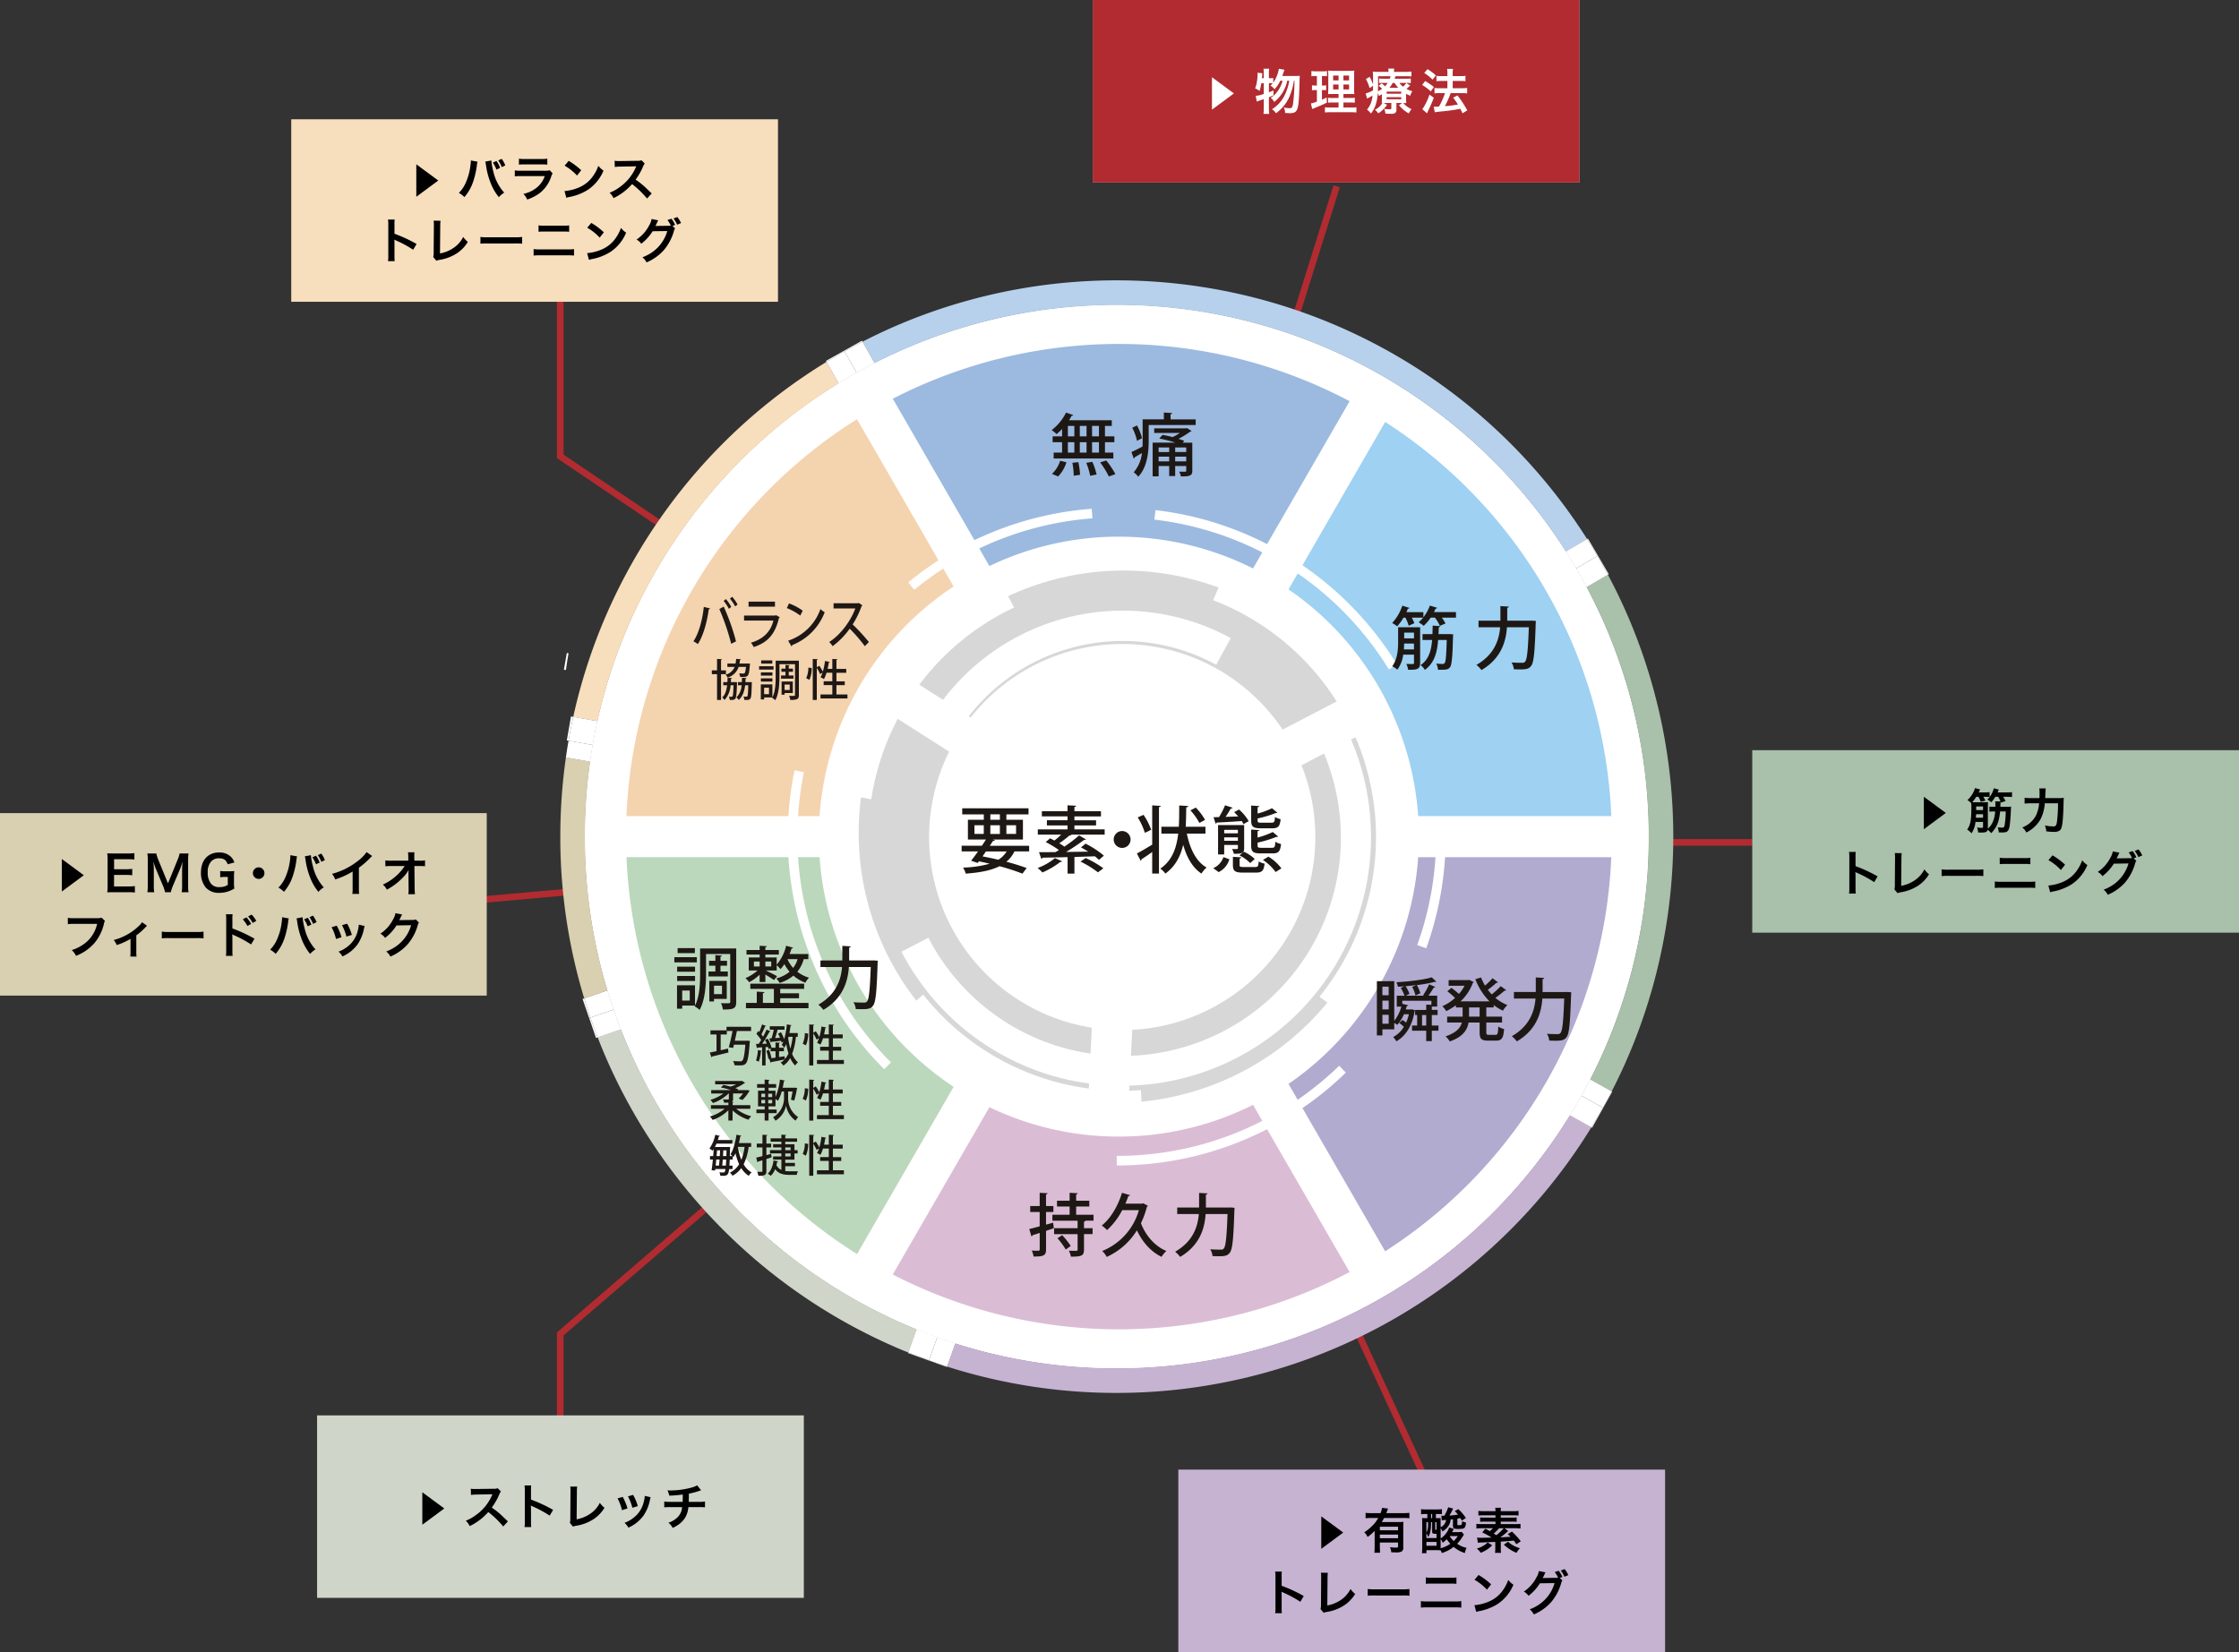 <svg xmlns="http://www.w3.org/2000/svg" width="920" height="679" viewBox="0 0 920 679">
  <rect x="0" y="0" width="920" height="679" fill="#333333" stroke="none"/>
  <g id="グループ_1" data-name="グループ 1" transform="translate(-358 -284)">
    <g id="hard-circle" transform="translate(358 284)">
      <path id="線_9" data-name="線 9" d="M1.3,269.947l-2.6-.813L83.172-.407l2.6.813Z" transform="translate(464.76 76.56)" fill="#b12b30"/>
      <path id="線_10" data-name="線 10" d="M118.215,259.36-1.235.57,1.235-.57l119.45,258.79Z" transform="translate(464.753 345.8)" fill="#b12b30"/>
      <path id="パス_435" data-name="パス 435" d="M231.65,624.5h-2.72V547.907l.472-.407,234.62-202.43,1.777,2.059L231.65,549.153Z" transform="translate(-0.091 -0.3)" fill="#b12b30"/>
      <path id="線_11" data-name="線 11" d="M.121,26.1l-.242-2.7L277.149-1.35l.242,2.709Z" transform="translate(187.561 345.941)" fill="#b12b30"/>
      <path id="線_12" data-name="線 12" d="M267.83,1.36H0V-1.36H267.83Z" transform="translate(452.263 346.217)" fill="#b12b30"/>
      <path id="パス_436" data-name="パス 436" d="M464.149,347.227,228.93,188.282V83.27h2.72V186.838L465.671,344.973Z" transform="translate(-0.091)" fill="#b12b30"/>
      <circle id="楕円形_3" data-name="楕円形 3" cx="218.62" cy="218.62" r="218.62" transform="translate(240.266 125.225)" fill="#fff"/>
      <path id="パス_437" data-name="パス 437" d="M653.58,443.81a217.085,217.085,0,0,0,17.18-45.17,217.3,217.3,0,0,1-17.18,45.17Z" transform="translate(-0.195 -0.189)" fill="none"/>
      <path id="パス_438" data-name="パス 438" d="M263.14,246.83a216.806,216.806,0,0,0-17.55,49.66h0a216.806,216.806,0,0,1,17.55-49.66Z" transform="translate(-0.073 -0.118)" fill="none"/>
      <path id="パス_439" data-name="パス 439" d="M242.57,313.2h0a220.411,220.411,0,0,0,2.27,74.87,220.41,220.41,0,0,1-2.27-74.87Z" transform="translate(-0.071 -0.155)" fill="none"/>
      <path id="パス_440" data-name="パス 440" d="M255.22,423.27h0A219.3,219.3,0,0,0,376.73,546.6h0A219.3,219.3,0,0,1,255.22,423.27Z" transform="translate(-0.086 -0.228)" fill="none"/>
      <path id="パス_441" data-name="パス 441" d="M244.84,388.06c1.33,6.5,2.96,12.88,4.85,19.15h0C247.8,400.94,246.17,394.55,244.84,388.06Z" transform="translate(-0.072 -0.176)" fill="none"/>
      <path id="パス_442" data-name="パス 442" d="M459.02,562.63a218.275,218.275,0,0,1-66.33-10.26h0a218.849,218.849,0,0,0,252.54-93.78h0A218.481,218.481,0,0,1,459.02,562.63Z" transform="translate(-0.159 -0.239)" fill="none"/>
      <path id="パス_443" data-name="パス 443" d="M265.61,242.01q2.145-4.05,4.43-7.99Q267.745,237.965,265.61,242.01Z" transform="translate(-0.078 -0.105)" fill="none"/>
      <path id="パス_444" data-name="パス 444" d="M677.64,446c0-1.89-.02-3.77-.07-5.64C677.62,442.24,677.64,444.12,677.64,446Z" transform="translate(-0.199 -0.196)" fill="none"/>
      <path id="パス_445" data-name="パス 445" d="M674.23,305.3q.96,5.385,1.66,10.86Q675.2,310.685,674.23,305.3Z" transform="translate(-0.198 -0.137)" fill="none"/>
      <path id="パス_446" data-name="パス 446" d="M677.01,429.18q.42,5.55.57,11.18C677.48,436.61,677.3,432.88,677.01,429.18Z" transform="translate(-0.199 -0.193)" fill="none"/>
      <path id="パス_447" data-name="パス 447" d="M675.89,371.85q-1.05,8.205-2.69,16.22Q674.835,380.06,675.89,371.85Z" transform="translate(-0.198 -0.168)" fill="none"/>
      <path id="パス_448" data-name="パス 448" d="M641.79,445.93,459.02,344,388.44,540.97l7.39,2.65-3.14,8.75a218.849,218.849,0,0,0,252.54-93.78l-8.01-4.47Z" transform="translate(-0.158 -0.224)" fill="#fff"/>
      <path id="パス_449" data-name="パス 449" d="M258.04,404.34l2.69,7.83L459.01,344,252.32,307.82l-1.2,6.87-8.56-1.5a220.41,220.41,0,0,0,2.27,74.87c1.33,6.5,2.96,12.88,4.85,19.15Z" transform="translate(-0.093 -0.161)" fill="#fff"/>
      <path id="パス_450" data-name="パス 450" d="M644.25,246.01l-4.45-7.62L459.02,344.01,641.79,445.94l3.7-6.64,8.09,4.51a217.085,217.085,0,0,0,17.18-45.17q1.35-5.235,2.44-10.58,1.635-8.01,2.69-16.22.345-2.73.63-5.49c.37-3.67.66-7.38.84-11.1s.28-7.48.28-11.25c0-1.89-.02-3.77-.07-5.64-.1-3.75-.28-7.48-.57-11.18s-.66-7.38-1.12-11.02-1.02-7.27-1.66-10.86q-.48-2.685-1.03-5.36a216.964,216.964,0,0,0-21.09-58.53L644.24,246Z" transform="translate(-0.177 -0.152)" fill="#fff"/>
      <path id="パス_451" data-name="パス 451" d="M388.44,540.97,459.02,344,260.74,412.17l2.83,8.22-8.35,2.87A219.3,219.3,0,0,0,376.73,546.59l3.12-8.7Z" transform="translate(-0.096 -0.216)" fill="#fff"/>
      <path id="パス_452" data-name="パス 452" d="M254.05,297.97l-1.72,9.85L459.02,344,356.59,161.33l-7.49,4.2-4.42-7.89a219.64,219.64,0,0,0-74.62,76.37q-2.3,3.945-4.43,7.99-1.26,2.4-2.48,4.83a216.806,216.806,0,0,0-17.55,49.66l8.47,1.48Z" transform="translate(-0.094 -0.096)" fill="#fff"/>
      <path id="パス_453" data-name="パス 453" d="M635.69,231.35l7.87-4.6a218.773,218.773,0,0,0-284.11-77.43l4.44,7.92-7.31,4.1L459.01,344.01,639.79,238.39l-4.11-7.03Z" transform="translate(-0.152 -0.082)" fill="#fff"/>
      <path id="パス_454" data-name="パス 454" d="M673.2,299.94c.36,1.78.71,3.57,1.03,5.36q.96,5.385,1.66,10.86t1.12,11.02q.42,5.55.57,11.18c.05,1.88.07,3.76.07,5.64h0c0,3.77-.1,7.52-.28,11.25s-.47,7.43-.84,11.1q-.285,2.76-.63,5.49-1.05,8.205-2.69,16.22-1.095,5.34-2.44,10.58a217.3,217.3,0,0,1-17.18,45.17l8.83,4.93q3.96-7.68,7.35-15.7a229.411,229.411,0,0,0,0-178.06q-4.05-9.57-8.91-18.66l-8.74,5.11a216.971,216.971,0,0,1,21.09,58.53Z" transform="translate(-0.199 -0.152)" fill="#a9c0aa"/>
      <path id="パス_455" data-name="パス 455" d="M459.02,562.63a218.275,218.275,0,0,1-66.33-10.26l-3.41,9.52a229.026,229.026,0,0,0,264.8-98.37l-8.85-4.94A218.481,218.481,0,0,1,459.02,562.62Z" transform="translate(-0.16 -0.243)" fill="#c6b3d2"/>
      <path id="パス_456" data-name="パス 456" d="M255.22,423.27l-9.56,3.29c.84,2.17,1.7,4.33,2.61,6.48A229.452,229.452,0,0,0,369.98,554.75c1.11.47,2.22.91,3.33,1.36l3.41-9.52A219.3,219.3,0,0,1,255.21,423.26Z" transform="translate(-0.084 -0.232)" fill="#cfd5c8"/>
      <path id="パス_457" data-name="パス 457" d="M459.02,125.38A218.47,218.47,0,0,1,643.57,226.75l8.75-5.11A228.975,228.975,0,0,0,370,133.26q-7.89,3.345-15.47,7.24l4.95,8.82a217.692,217.692,0,0,1,99.56-23.93Z" transform="translate(-0.154 -0.061)" fill="#b7d1ec"/>
      <path id="パス_458" data-name="パス 458" d="M263.14,246.83c.81-1.62,1.63-3.23,2.48-4.83q2.145-4.05,4.43-7.99a219.81,219.81,0,0,1,74.62-76.37l-4.96-8.84a228.615,228.615,0,0,0-104.1,145.93l9.98,1.75a216.808,216.808,0,0,1,17.55-49.66Z" transform="translate(-0.078 -0.084)" fill="#f7debd"/>
      <path id="パス_459" data-name="パス 459" d="M244.84,388.06a220.411,220.411,0,0,1-2.27-74.87l-9.97-1.75a231.469,231.469,0,0,0-2.3,32.55,227.886,227.886,0,0,0,9.82,66.5l9.58-3.29c-1.89-6.27-3.52-12.66-4.85-19.15Z" transform="translate(-0.069 -0.161)" fill="#d9cfb1"/>
      <path id="パス_460" data-name="パス 460" d="M344.67,157.65h0a219.64,219.64,0,0,0-74.62,76.37,219.811,219.811,0,0,1,74.62-76.37Z" transform="translate(-0.086 -0.078)" fill="#8d9da8"/>
      <path id="パス_461" data-name="パス 461" d="M677.36,457.25q-.285,5.6-.84,11.1C676.89,464.68,677.18,460.97,677.36,457.25Z" transform="translate(-0.199 -0.205)" fill="#8d9da8"/>
      <path id="パス_462" data-name="パス 462" d="M673.2,299.94a216.964,216.964,0,0,0-21.09-58.53h0a216.967,216.967,0,0,1,21.09,58.53Z" transform="translate(-0.196 -0.117)" fill="#8d9da8"/>
      <path id="パス_463" data-name="パス 463" d="M263.14,246.83c.81-1.62,1.63-3.23,2.48-4.83Q264.36,244.4,263.14,246.83Z" transform="translate(-0.077 -0.108)" fill="#8d9da8"/>
      <path id="パス_464" data-name="パス 464" d="M459.02,125.38A218.47,218.47,0,0,1,643.57,226.75h0a218.8,218.8,0,0,0-284.11-77.44h0a217.692,217.692,0,0,1,99.56-23.93Z" transform="translate(-0.153 -0.065)" fill="#8d9da8"/>
      <path id="パス_465" data-name="パス 465" d="M677.64,446h0c0,3.77-.1,7.52-.28,11.25Q677.645,451.655,677.64,446Z" transform="translate(-0.199 -0.2)" fill="#8d9d82"/>
      <path id="パス_466" data-name="パス 466" d="M244.84,299.94c-.43,2.11-.82,4.23-1.19,6.36h0C244.02,304.17,244.41,302.05,244.84,299.94Z" transform="translate(-0.072 -0.134)" fill="#fff"/>
      <path id="パス_467" data-name="パス 467" d="M235.61,294.74l-.92-.16-1.72,9.85.7.12q.855-4.935,1.94-9.82Z" transform="translate(-0.069 -0.132)" fill="#fff"/>
      <path id="パス_468" data-name="パス 468" d="M243.64,306.31h0c-.4,2.28-.75,4.58-1.08,6.89h0C242.89,310.89,243.24,308.6,243.64,306.31Z" transform="translate(-0.071 -0.137)" fill="#fff"/>
      <path id="パス_469" data-name="パス 469" d="M232.97,268.49l-1.2,6.87.83.14c.33-2.3.68-4.6,1.08-6.89l-.7-.12Z" transform="translate(-0.068 -0.12)" fill="#fff"/>
      <path id="パス_470" data-name="パス 470" d="M245.59,296.49c-.25,1.15-.52,2.3-.75,3.45C245.08,298.78,245.34,297.64,245.59,296.49Z" transform="translate(-0.072 -0.132)" fill="#fff"/>
      <path id="パス_471" data-name="パス 471" d="M252.33,307.83l1.72-9.85-8.47-1.48c-.25,1.15-.52,2.3-.75,3.45-.43,2.11-.82,4.23-1.19,6.36l8.69,1.52Z" transform="translate(-0.072 -0.133)" fill="#fff"/>
      <path id="パス_472" data-name="パス 472" d="M242.57,313.2l8.56,1.5,1.2-6.87-8.69-1.52c-.4,2.28-.75,4.58-1.08,6.89Z" transform="translate(-0.072 -0.137)" fill="#fff"/>
      <path id="パス_473" data-name="パス 473" d="M243.64,306.31l-9.97-1.75c-.4,2.29-.75,4.59-1.08,6.89l9.97,1.75C242.89,310.89,243.24,308.6,243.64,306.31Z" transform="translate(-0.069 -0.136)" fill="#fff"/>
      <path id="パス_474" data-name="パス 474" d="M243.64,306.31c.37-2.13.76-4.25,1.19-6.36.24-1.16.5-2.3.75-3.45l-9.98-1.75q-1.08,4.89-1.94,9.82l9.97,1.75Z" transform="translate(-0.069 -0.132)" fill="#fff"/>
      <path id="パス_475" data-name="パス 475" d="M354.51,140.49l-.23-.4-7.31,4.1.16.28c2.44-1.37,4.89-2.7,7.38-3.98Z" transform="translate(-0.103 -0.062)" fill="#fff"/>
      <path id="パス_476" data-name="パス 476" d="M346.97,144.19l-7.49,4.2.23.42c2.44-1.49,4.92-2.94,7.42-4.34l-.16-.28Z" transform="translate(-0.1 -0.064)" fill="#fff"/>
      <path id="パス_477" data-name="パス 477" d="M344.67,157.65l4.42,7.89,7.49-4.2-4.51-8.04q-3.75,2.1-7.41,4.35Z" transform="translate(-0.102 -0.069)" fill="#fff"/>
      <path id="パス_478" data-name="パス 478" d="M359.46,149.32q-3.735,1.92-7.38,3.98l4.51,8.04,7.31-4.1-4.44-7.92Z" transform="translate(-0.105 -0.067)" fill="#fff"/>
      <path id="パス_479" data-name="パス 479" d="M352.08,153.29l-4.95-8.83q-3.75,2.1-7.42,4.34l4.96,8.84q3.66-2.25,7.41-4.35Z" transform="translate(-0.101 -0.065)" fill="#fff"/>
      <path id="パス_480" data-name="パス 480" d="M352.08,153.29q3.645-2.055,7.38-3.98l-4.95-8.82q-3.735,1.92-7.38,3.98l4.95,8.83Z" transform="translate(-0.103 -0.063)" fill="#fff"/>
      <path id="パス_481" data-name="パス 481" d="M352.08,153.29h0q-3.75,2.1-7.41,4.35h0Q348.33,155.39,352.08,153.29Z" transform="translate(-0.102 -0.068)" fill="#fff"/>
      <path id="パス_482" data-name="パス 482" d="M359.46,149.32h0q-3.735,1.92-7.38,3.98h0Q355.725,151.245,359.46,149.32Z" transform="translate(-0.104 -0.066)" fill="#fff"/>
      <path id="パス_483" data-name="パス 483" d="M656.77,228.47l-4.11-7.03-.35.21c1.45,2.29,2.86,4.62,4.23,6.96l.23-.13Z" transform="translate(-0.192 -0.099)" fill="#fff"/>
      <path id="パス_484" data-name="パス 484" d="M660.85,236.31l.37-.22-4.45-7.62-.23.13q2.22,3.81,4.31,7.71Z" transform="translate(-0.194 -0.102)" fill="#fff"/>
      <path id="パス_485" data-name="パス 485" d="M639.8,238.38l8-4.68q-2.055-3.525-4.24-6.96l-7.87,4.6,4.11,7.03Z" transform="translate(-0.189 -0.102)" fill="#fff"/>
      <path id="パス_486" data-name="パス 486" d="M644.25,246.01l7.86-4.59q-2.07-3.9-4.31-7.71l-8,4.68,4.45,7.62Z" transform="translate(-0.19 -0.105)" fill="#fff"/>
      <path id="パス_487" data-name="パス 487" d="M647.81,233.71l8.74-5.11q-2.055-3.525-4.23-6.96l-8.75,5.11Q645.76,230.185,647.81,233.71Z" transform="translate(-0.192 -0.1)" fill="#fff"/>
      <path id="パス_488" data-name="パス 488" d="M647.81,233.71q2.235,3.81,4.31,7.71l8.74-5.11q-2.085-3.9-4.31-7.71Z" transform="translate(-0.193 -0.103)" fill="#fff"/>
      <path id="パス_489" data-name="パス 489" d="M647.81,233.71h0q-2.055-3.525-4.24-6.96h0Q645.76,230.185,647.81,233.71Z" transform="translate(-0.19 -0.101)" fill="#fff"/>
      <path id="パス_490" data-name="パス 490" d="M652.11,241.42h0q-2.085-3.9-4.31-7.71h0Q650.035,237.52,652.11,241.42Z" transform="translate(-0.191 -0.104)" fill="#fff"/>
      <path id="パス_491" data-name="パス 491" d="M653.58,443.81c-1.16,2.26-2.37,4.48-3.6,6.69h0C651.21,448.29,652.42,446.06,653.58,443.81Z" transform="translate(-0.191 -0.198)" fill="#fff"/>
      <path id="パス_492" data-name="パス 492" d="M645.23,458.59h0q2.46-3.99,4.75-8.09h0Q647.685,454.6,645.23,458.59Z" transform="translate(-0.19 -0.201)" fill="#fff"/>
      <path id="パス_493" data-name="パス 493" d="M662.41,448.73c-1.16,2.25-2.37,4.48-3.6,6.69l.14.08,3.7-6.64-.24-.14Z" transform="translate(-0.194 -0.2)" fill="#fff"/>
      <path id="パス_494" data-name="パス 494" d="M654.08,463.52l.31.17,4.57-8.19-.14-.08q-2.28,4.1-4.73,8.1Z" transform="translate(-0.193 -0.204)" fill="#fff"/>
      <path id="パス_495" data-name="パス 495" d="M637.22,454.12l8.01,4.47q2.46-3.99,4.75-8.09l-8.19-4.57Z" transform="translate(-0.19 -0.201)" fill="#fff"/>
      <path id="パス_496" data-name="パス 496" d="M641.79,445.93l8.19,4.57c1.23-2.21,2.44-4.44,3.6-6.69l-8.09-4.51-3.7,6.64Z" transform="translate(-0.191 -0.197)" fill="#fff"/>
      <path id="パス_497" data-name="パス 497" d="M649.98,450.5l8.84,4.93c1.23-2.21,2.44-4.44,3.6-6.69l-8.83-4.93c-1.16,2.26-2.37,4.48-3.6,6.69Z" transform="translate(-0.193 -0.199)" fill="#fff"/>
      <path id="パス_498" data-name="パス 498" d="M649.98,450.5q-2.3,4.1-4.75,8.09l8.85,4.94c1.63-2.66,3.21-5.37,4.73-8.1l-8.84-4.93Z" transform="translate(-0.192 -0.203)" fill="#fff"/>
      <path id="パス_499" data-name="パス 499" d="M385.25,549.86h0q3.69,1.32,7.44,2.51h0Q388.94,551.185,385.25,549.86Z" transform="translate(-0.114 -0.3)" fill="#fff"/>
      <path id="パス_500" data-name="パス 500" d="M381.81,559.47l7.39,2.65.08-.23c-2.49-.8-4.97-1.63-7.43-2.52Z" transform="translate(-0.113 -0.3)" fill="#fff"/>
      <path id="パス_501" data-name="パス 501" d="M373.31,556.11l-.1.28,8.59,3.08.04-.1q-4.29-1.545-8.53-3.26Z" transform="translate(-0.111 -0.3)" fill="#fff"/>
      <path id="パス_502" data-name="パス 502" d="M376.72,546.59h0c2.81,1.14,5.66,2.23,8.53,3.26h0Q380.945,548.3,376.72,546.59Z" transform="translate(-0.112 -0.3)" fill="#fff"/>
      <path id="パス_503" data-name="パス 503" d="M388.44,540.97l-3.18,8.89q3.69,1.32,7.44,2.51l3.14-8.75-7.39-2.65Z" transform="translate(-0.114 -0.243)" fill="#fff"/>
      <path id="パス_504" data-name="パス 504" d="M379.84,537.89l-3.12,8.7c2.81,1.14,5.66,2.23,8.53,3.26l3.18-8.89-8.59-3.08Z" transform="translate(-0.112 -0.242)" fill="#fff"/>
      <path id="パス_505" data-name="パス 505" d="M385.25,549.86l-3.41,9.52c2.47.89,4.94,1.72,7.43,2.52l3.41-9.52q-3.75-1.185-7.44-2.51Z" transform="translate(-0.113 -0.3)" fill="#fff"/>
      <path id="パス_506" data-name="パス 506" d="M385.25,549.86q-4.3-1.545-8.53-3.26l-3.41,9.52q4.245,1.71,8.53,3.26Z" transform="translate(-0.111 -0.3)" fill="#fff"/>
      <path id="パス_507" data-name="パス 507" d="M252.23,415.1h0q1.41,4.125,2.99,8.17h0Q253.645,419.22,252.23,415.1Z" transform="translate(-0.074 -0.186)" fill="#fff"/>
      <path id="パス_508" data-name="パス 508" d="M249.69,407.22h0c.8,2.65,1.64,5.28,2.54,7.88h0C251.33,412.5,250.49,409.87,249.69,407.22Z" transform="translate(-0.073 -0.182)" fill="#fff"/>
      <path id="パス_509" data-name="パス 509" d="M240.11,410.51l-.66.23,2.69,7.83.52-.18Q241.31,414.475,240.11,410.51Z" transform="translate(-0.071 -0.183)" fill="#fff"/>
      <path id="パス_510" data-name="パス 510" d="M242.15,418.56l2.83,8.22.68-.23c-1.05-2.71-2.04-5.43-2.99-8.17l-.52.18Z" transform="translate(-0.071 -0.187)" fill="#fff"/>
      <path id="パス_511" data-name="パス 511" d="M258.04,404.34l-8.36,2.87c.8,2.65,1.64,5.28,2.54,7.88l8.51-2.93-2.69-7.83Z" transform="translate(-0.074 -0.181)" fill="#fff"/>
      <path id="パス_512" data-name="パス 512" d="M260.74,412.17l-8.51,2.93q1.41,4.125,2.99,8.17l8.35-2.87-2.83-8.22Z" transform="translate(-0.075 -0.185)" fill="#fff"/>
      <path id="パス_513" data-name="パス 513" d="M252.23,415.1l-9.56,3.29q1.41,4.11,2.99,8.17l9.56-3.29Q253.645,419.22,252.23,415.1Z" transform="translate(-0.072 -0.186)" fill="#fff"/>
      <path id="パス_514" data-name="パス 514" d="M252.23,415.1c-.9-2.6-1.74-5.23-2.54-7.88l-9.58,3.29c.8,2.64,1.66,5.26,2.55,7.88l9.56-3.29Z" transform="translate(-0.071 -0.183)" fill="#fff"/>
      <path id="パス_515" data-name="パス 515" d="M459.88,467.36a122.54,122.54,0,0,1-53.2-12.08l-39.71,68.77a202.845,202.845,0,0,0,187.72-1.01L515,454.3a122.57,122.57,0,0,1-55.12,13.05Z" transform="translate(-0.135 -0.232)" fill="#dbbcd5"/>
      <path id="パス_516" data-name="パス 516" d="M336.85,335.52a123.377,123.377,0,0,1,55.07-94.39l-39.69-68.74a202.442,202.442,0,0,0-94.74,163.14h79.35Z" transform="translate(-0.088 -0.1)" fill="#f4d3af"/>
      <path id="パス_517" data-name="パス 517" d="M459.88,220.65A122.54,122.54,0,0,1,515,233.7l39.69-68.74a202.846,202.846,0,0,0-187.72-1.01l39.71,68.77a122.573,122.573,0,0,1,53.2-12.08Z" transform="translate(-0.135 -0.072)" fill="#9cbae0"/>
      <path id="パス_518" data-name="パス 518" d="M582.91,352.49a123.348,123.348,0,0,1-53.29,93.19l39.72,68.8a202.457,202.457,0,0,0,92.92-161.99Z" transform="translate(-0.182 -0.204)" fill="#b1abd0"/>
      <path id="パス_519" data-name="パス 519" d="M529.63,242.33a123.348,123.348,0,0,1,53.29,93.19h79.35a202.431,202.431,0,0,0-92.92-161.99l-39.72,68.8Z" transform="translate(-0.182 -0.101)" fill="#9ed1f2"/>
      <path id="パス_520" data-name="パス 520" d="M391.93,446.88a123.377,123.377,0,0,1-55.07-94.39H257.51a202.439,202.439,0,0,0,94.74,163.13l39.69-68.74Z" transform="translate(-0.088 -0.205)" fill="#bcd8bc"/>
      <path id="パス_521" data-name="パス 521" d="M422.98,350.08h-6.02a12.754,12.754,0,0,1-3.32,4.25,85.741,85.741,0,0,1,8.32,2.58l-1.71,2.3a91.217,91.217,0,0,0-9.43-3.05c-3.38,1.71-7.9,2.61-13.89,3.05a8.017,8.017,0,0,0-1.11-2.48,44.634,44.634,0,0,0,10.93-1.59c-1.44-.36-2.9-.69-4.4-.99l-.48.66-2.72-.9c.84-1.05,1.83-2.39,2.84-3.83h-6.74v-2.33h8.32c.6-.87,1.17-1.77,1.68-2.57h-7.42v-8.11h6.53v-2.22H395.5v-2.48h27.24v2.48h-9.1v2.22h6.8v8.11H407.96l.99.27c-.12.24-.36.33-.81.3-.39.63-.84,1.29-1.29,2.01h16.14v2.33Zm-22.46-10.75v3.56h3.83v-3.56Zm4.73,10.75c-.48.69-.93,1.38-1.41,2.04,2.19.42,4.37.87,6.5,1.38a10.387,10.387,0,0,0,3.41-3.41h-8.5Zm1.8-15.24v2.22h3.92v-2.22Zm0,8.06h3.92v-3.56h-3.92Zm10.57-3.57h-3.98v3.56h3.98Z" transform="translate(-0.12 -0.153)" fill="#1e1815"/>
      <path id="パス_522" data-name="パス 522" d="M436.6,354.15a.705.705,0,0,1-.72.21,34.782,34.782,0,0,1-7.42,4.37,16.448,16.448,0,0,0-1.98-1.83,24.151,24.151,0,0,0,7.12-4.07l2.99,1.32Zm17.43-13.14v2.16H440.17l.18.09a.753.753,0,0,1-.75.24,42.521,42.521,0,0,1-4.22,3.23c.75.45,1.47.93,2.1,1.38a55.51,55.51,0,0,0,6.05-4.61l2.81,1.65a.915.915,0,0,1-.81.21,73.856,73.856,0,0,1-7.36,4.94c2.9-.03,6.02-.09,9.1-.12-.99-.66-2.04-1.26-2.99-1.77a15.037,15.037,0,0,0,1.86-1.53,36.722,36.722,0,0,1,7.57,4.94l-2.01,1.74c-.45-.45-1.02-.93-1.68-1.47l-8.41.27v6.83H438.8v-6.77c-3.95.12-7.57.18-10.33.24a.539.539,0,0,1-.48.45l-.93-2.72c1.86,0,4.16,0,6.77-.03.45-.27.93-.54,1.41-.84a42.929,42.929,0,0,0-5.42-3.29l1.77-1.53q.855.4,1.8.9a29.9,29.9,0,0,0,2.78-2.42h-9.61v-2.16h12.21V339.4H430.3v-2.13h8.47v-1.59H428.23v-2.13h10.54v-2.42l3.56.18c-.03.27-.24.42-.72.51v1.74h10.9v2.13h-10.9v1.59h8.89v2.13h-8.89v1.62h12.42Zm-2.76,17.66a40.811,40.811,0,0,0-7.15-4.4l2.1-1.47a39,39,0,0,1,7.27,4.22Z" transform="translate(-0.129 -0.153)" fill="#1e1815"/>
      <path id="パス_523" data-name="パス 523" d="M464.69,345.17a3.47,3.47,0,1,1-3.47-3.47A3.518,3.518,0,0,1,464.69,345.17Z" transform="translate(-0.135 -0.152)" fill="#1e1815"/>
      <path id="パス_524" data-name="パス 524" d="M473.58,331.16l3.5.21c-.03.27-.21.42-.72.51v27.3h-2.78v-8.86c-1.65,1.17-3.23,2.27-4.4,2.99a.65.65,0,0,1-.33.63l-1.56-3.02c1.62-.81,3.95-2.22,6.29-3.62V331.16Zm-3.56,3.89a27.573,27.573,0,0,1,3.14,6.11,25.554,25.554,0,0,1-2.6,1.26,26.974,26.974,0,0,0-2.93-6.32l2.4-1.05Zm25.45,7.7h-7.66c1.29,6.2,3.74,11.44,8.11,13.95a10.629,10.629,0,0,0-2.1,2.49c-3.71-2.46-6.02-6.62-7.51-11.83-1.11,4.7-3.23,8.89-7.33,11.83a8.365,8.365,0,0,0-2.07-2.04c4.88-3.29,6.68-8.53,7.36-14.4h-6.92v-2.81h7.16c.18-2.87.15-5.84.18-8.74l3.68.21c-.03.33-.3.51-.81.57-.03,2.6-.06,5.3-.21,7.96h8.11v2.81Zm-3.98-10.69a23.969,23.969,0,0,1,3.8,5.06l-2.33,1.26a24.117,24.117,0,0,0-3.68-5.18l2.22-1.14Z" transform="translate(-0.142 -0.153)" fill="#1e1815"/>
      <path id="パス_525" data-name="パス 525" d="M505.29,353.31a8.506,8.506,0,0,1-4.4,5.27l-2.22-1.62a7.6,7.6,0,0,0,4.19-4.55Zm5.81-14.43a11.911,11.911,0,0,0-.72-1.29c-3.86.3-7.78.51-10.3.63a.505.505,0,0,1-.45.42l-.84-2.61,2.25-.06a30.072,30.072,0,0,0,2.48-4.85l3.11.99c-.12.24-.36.33-.75.33a36.888,36.888,0,0,1-2.16,3.44l5.21-.18c-.54-.63-1.11-1.23-1.65-1.77l1.98-1.08a18.834,18.834,0,0,1,3.98,4.79l-2.16,1.23Zm.27.39v9.46c0,2.19-1.11,2.33-4.22,2.33a8.384,8.384,0,0,0-.75-1.98c2.4.09,2.4,0,2.4-.36v-1.29h-5.63v3.89h-2.52V339.25h10.72Zm-2.57,1.95h-5.63v1.41h5.63Zm-5.63,4.49h5.63V344.3h-5.63Zm6.32,9.91c0,.75.24.87,1.68.87h4.73c1.11,0,1.32-.27,1.44-2.28a8.669,8.669,0,0,0,2.43.9c-.33,2.96-1.11,3.68-3.59,3.68h-5.27c-3.35,0-4.16-.69-4.16-3.14V352.3l3.44.21c-.03.27-.24.42-.69.48v2.63Zm4.37-.75a17.324,17.324,0,0,0-4.4-3.17l1.77-1.5a15.814,15.814,0,0,1,4.49,2.99l-1.86,1.68Zm8.86-16.61c.99,0,1.2-.3,1.32-2.33a7.891,7.891,0,0,0,2.31.9c-.27,2.99-1.05,3.74-3.38,3.74h-4.82c-3.14,0-3.89-.72-3.89-3.23v-6.11l3.32.21c-.03.24-.24.42-.69.48v2.6a32.823,32.823,0,0,0,5.93-2.19l2.19,1.83c-.12.12-.21.12-.63.12a46.057,46.057,0,0,1-7.48,2.25v.78c0,.84.21.96,1.53.96h4.31Zm.12,10.32c1.05,0,1.23-.33,1.35-2.48a6.741,6.741,0,0,0,2.33.93c-.3,3.05-1.05,3.86-3.44,3.86h-4.94c-3.14,0-3.89-.72-3.89-3.26V341.1l3.32.21c-.03.24-.24.39-.69.45v2.63a36.155,36.155,0,0,0,6.26-2.28l2.22,1.86a.509.509,0,0,1-.39.12.83.83,0,0,1-.27-.03,47.984,47.984,0,0,1-7.81,2.4v1.14c0,.84.21.99,1.56.99h4.4Zm1.46,9.97a20.3,20.3,0,0,0-5.21-4.97l2.25-1.35a18.714,18.714,0,0,1,5.33,4.82Z" transform="translate(-0.151 -0.152)" fill="#1e1815"/>
      <path id="パス_526" data-name="パス 526" d="M396.11,394.53a86.454,86.454,0,0,1-16.83-61.92l-25.38-4.72a112.16,112.16,0,0,0,22.71,83.52l19.5-16.88Z" transform="translate(-0.109 -0.165)" fill="#d7d7d7"/>
      <path id="パス_527" data-name="パス 527" d="M426.48,267.92a86.242,86.242,0,0,1,51.16-6.1,87.216,87.216,0,0,1,12.96,3.46l10.25-23.69a112.33,112.33,0,0,0-86.49,3.55l12.13,22.77Z" transform="translate(-0.134 -0.109)" fill="#d7d7d7"/>
      <path id="パス_528" data-name="パス 528" d="M524.78,396.99a87.053,87.053,0,0,1-56.64,30.18l1.04,25.79a112.92,112.92,0,0,0,76.4-40.72l-20.81-15.26Z" transform="translate(-0.15 -0.191)" fill="#d7d7d7"/>
      <path id="パス_529" data-name="パス 529" d="M534.93,314.7a79.317,79.317,0,0,1-69.55,108.72l-1.23,25.02a104.267,104.267,0,0,0,92.98-145.28l-22.19,11.53Z" transform="translate(-0.153 -0.17)" fill="#d7d7d7"/>
      <path id="パス_530" data-name="パス 530" d="M448.75,422.53a79.273,79.273,0,0,1-58.64-113.45l-21.12-13.46a104.176,104.176,0,0,0,78.52,151.92l1.23-25Z" transform="translate(-0.116 -0.168)" fill="#d7d7d7"/>
      <path id="パス_531" data-name="パス 531" d="M399,294.99a79.3,79.3,0,0,1,128.15,4.98l22.23-11.55a104.28,104.28,0,0,0-171.51-6.91L399,294.98Z" transform="translate(-0.136 -0.116)" fill="#d7d7d7"/>
      <path id="パス_532" data-name="パス 532" d="M461.426,446.4a102.331,102.331,0,0,1-90.882-55.07l11.073-5.756a89.744,89.744,0,1,0,159.266-82.765l11.074-5.754A102.2,102.2,0,0,1,461.426,446.4Z" transform="translate(-0.137 -0.167)" fill="#fff"/>
      <path id="パス_533" data-name="パス 533" d="M391.106,305.261l-10.953-5.982a92.736,92.736,0,0,1,125.687-36.9l-5.981,10.953a80.241,80.241,0,0,0-108.753,31.929Z" transform="translate(-0.13 -0.122)" fill="#fff"/>
      <path id="パス_534" data-name="パス 534" d="M308.7,423.92h-5.82c-.25,1.3-.56,2.7-.85,4h4.81l.4-.04,1.03.18a2.514,2.514,0,0,1-.11.5c-.41,5.71-.85,7.92-1.62,8.73-.67.74-1.44.77-2.72.77-.58,0-1.26-.02-1.93-.05a4.323,4.323,0,0,0-.61-1.75c1.21.11,2.41.13,2.9.13a1.194,1.194,0,0,0,.86-.23c.58-.5.97-2.38,1.3-6.61h-4.68c-.11.49-.22.94-.32,1.33l-1.8-.29c.5-1.73,1.12-4.38,1.53-6.68h-2.34v1.44h-2.52v6.48c.99-.22,2.02-.45,3.02-.68l.18,1.6c-2.47.63-5.08,1.26-6.73,1.66a.441.441,0,0,1-.27.31l-.68-1.93,2.77-.58v-6.86h-2.48v-1.69h6.59V422.2h10.1v1.71Z" transform="translate(-0.087 -0.191)" fill="#1e1815"/>
      <path id="パス_535" data-name="パス 535" d="M327.89,426.31h-.76a27.186,27.186,0,0,1-1.55,7.02,9.029,9.029,0,0,0,2.4,3.48,6.29,6.29,0,0,0-1.15,1.31,9.91,9.91,0,0,1-2.05-3.1,8.51,8.51,0,0,1-2.79,3.11,6.446,6.446,0,0,0-1.13-1.22,7.232,7.232,0,0,0,1.6-1.26c-2.03.41-4.11.81-5.46,1.04a.34.34,0,0,1-.27.29l-.54-1.64c-.25.09-.31.09-.36.11a18.83,18.83,0,0,0-.86-3.4l1.17-.36a22.839,22.839,0,0,1,.94,3.37l-.22.05v.02q.87-.105,1.89-.27v-2.61h-2.02v-1.24l-.86.36c-.05-.27-.13-.58-.22-.9l-.99.07v7.54h-1.42v-7.45c-.68.05-1.31.09-1.84.11a.354.354,0,0,1-.29.25l-.38-1.76,1.1-.02c.34-.47.68-1.03,1.03-1.6a17.182,17.182,0,0,0-1.96-2.5l.74-1.17c.14.13.29.27.43.41a25.257,25.257,0,0,0,1.13-3.12l1.67.61c-.05.13-.2.18-.43.18a26.78,26.78,0,0,1-1.49,3.31,8,8,0,0,1,.68.92c.56-1.01,1.06-2.04,1.44-2.9l1.62.72c-.05.13-.22.18-.43.18a50.332,50.332,0,0,1-2.99,4.93l1.89-.04a14.752,14.752,0,0,0-.76-1.6l1.19-.45a15.06,15.06,0,0,1,1.53,3.71h1.62v-2.16l1.85.11c-.02.14-.11.23-.38.29v1.76h1.98v1.44h-1.98v2.39l2.27-.34.09,1.21a9.416,9.416,0,0,0,1.51-2.34,29.231,29.231,0,0,1-.92-3.89,8.2,8.2,0,0,1-.81,1.53,8.58,8.58,0,0,0-1.04-1.15,8.491,8.491,0,0,0,.67-1.35l-.76.36c-.05-.22-.11-.45-.18-.7-1.53.18-2.99.32-4.02.41a.33.33,0,0,1-.27.25l-.56-1.64.94-.05c.32-1.03.67-2.38.9-3.53h-1.64v-1.42h6.07v1.42H319.6a33.246,33.246,0,0,1-1.03,3.44l2.02-.13a18.005,18.005,0,0,0-.79-1.71l1.21-.56a18.377,18.377,0,0,1,1.3,2.88,32.968,32.968,0,0,0,1.1-6.12l1.91.34c-.02.14-.16.23-.4.25-.13,1.01-.27,2-.47,2.97h3.44v1.53Zm-14.78,5.78c-.04.13-.14.2-.36.2a16.209,16.209,0,0,1-.9,4.27,6.192,6.192,0,0,0-1.1-.52,16.853,16.853,0,0,0,.77-4.3l1.58.36Zm10.85-5.19a33.511,33.511,0,0,0,.88,4.29,29.74,29.74,0,0,0,.95-4.88h-1.67Z" transform="translate(-0.093 -0.191)" fill="#1e1815"/>
      <path id="パス_536" data-name="パス 536" d="M332.17,424.98a11.4,11.4,0,0,1-.94,4.84l-1.31-.68a10.481,10.481,0,0,0,.88-4.36l1.37.2Zm10.17,10.86h4.52v1.64H335.79v-1.64h4.86v-3.85h-3.56v-1.58h3.56V426.9h-2.38a14.651,14.651,0,0,1-1.06,2.63,9.137,9.137,0,0,0-1.39-.77,9.063,9.063,0,0,0,.81-1.94l-.97.65a19.752,19.752,0,0,0-1.39-2.56v13.18h-1.66V421.24l2.07.11c-.02.16-.13.25-.41.31v2.99l1.03-.61a18.663,18.663,0,0,1,1.46,2.41,29.012,29.012,0,0,0,.88-4.38l1.98.41c-.04.14-.18.22-.41.22-.13.86-.31,1.75-.5,2.61h1.94v-4.07l2.12.11c-.02.16-.14.25-.43.31v3.66h4.03v1.6h-4.03v3.51h3.42v1.58h-3.42v3.85Z" transform="translate(-0.099 -0.191)" fill="#1e1815"/>
      <path id="パス_537" data-name="パス 537" d="M308.38,455.9h-5.8a16.345,16.345,0,0,0,6.19,3.06,8.546,8.546,0,0,0-1.15,1.44,17.213,17.213,0,0,1-6.52-3.82v4.16h-1.73v-4.23a17.381,17.381,0,0,1-6.45,3.98,9.387,9.387,0,0,0-1.13-1.42,16.681,16.681,0,0,0,6.07-3.17h-5.65v-1.49h7.17v-1.04c-.49.04-1.04.04-1.73.04a5.96,5.96,0,0,0-.52-1.37c.54.02,1.08.04,1.49.04.88,0,.95-.02.95-.29v-2.16h-.13a17.288,17.288,0,0,1-6.39,3.92,7.833,7.833,0,0,0-1.08-1.31,17.293,17.293,0,0,0,5.35-2.61h-5.01v-1.39h8.12a29.081,29.081,0,0,0-4.14-1.1l1.03-1.03c.92.16,1.94.4,2.94.68a14.818,14.818,0,0,0,2.29-.94h-8.61v-1.37h10.73l.27-.07,1.3.81a.739.739,0,0,1-.36.2,16.787,16.787,0,0,1-3.67,2c.45.16.86.32,1.21.47l-.31.34h3.53l.36-.02,1.12.2a16.922,16.922,0,0,1-2.97,3.87l-1.53-.58a16.133,16.133,0,0,0,1.78-2.09h-4.09v2.2c0,.7-.14,1.08-.59,1.28l.83.05c-.02.14-.14.25-.43.29v.97h7.27v1.49Z" transform="translate(-0.087 -0.201)" fill="#1e1815"/>
      <path id="パス_538" data-name="パス 538" d="M323.93,448.79v2.9a9.176,9.176,0,0,0,4.1,7.6,14.675,14.675,0,0,0-1.03,1.49,9.585,9.585,0,0,1-3.91-6.14h-.02a9.4,9.4,0,0,1-4.34,6.16,7.374,7.374,0,0,0-.99-1.42,9.079,9.079,0,0,0,4.5-7.69v-2.9h-.94a15.328,15.328,0,0,1-1.55,3.82,11.661,11.661,0,0,0-1.01-.74v3.04h-2.85v1.28h3.33v1.51h-3.33v3.04h-1.6V457.7h-3.38v-1.51h3.38v-1.28h-2.72v-6.45h2.72v-1.22h-3.11v-1.49h3.11V443.9l2.02.13c-.02.14-.13.23-.4.29v1.44h3.1v1.49h-3.1v1.22h2.83v2.58a24.267,24.267,0,0,0,1.82-7.15l2.05.4c-.04.16-.18.25-.41.25-.14.9-.31,1.82-.5,2.7h5.04l.88.05a40.958,40.958,0,0,1-1.17,5.22l-1.37-.36c.22-.86.47-2.14.67-3.37h-1.84Zm-11,.9v1.4h1.55v-1.4Zm0,2.57v1.41h1.55v-1.41Zm4.44-1.17v-1.4h-1.62v1.4Zm0,2.58v-1.41h-1.62v1.41Z" transform="translate(-0.093 -0.201)" fill="#1e1815"/>
      <path id="パス_539" data-name="パス 539" d="M332.17,447.65a11.4,11.4,0,0,1-.94,4.84l-1.31-.68a10.447,10.447,0,0,0,.88-4.36l1.37.2Zm10.17,10.86h4.52v1.64H335.79v-1.64h4.86v-3.85h-3.56v-1.58h3.56v-3.51h-2.38a14.654,14.654,0,0,1-1.06,2.63,9.138,9.138,0,0,0-1.39-.77,9.066,9.066,0,0,0,.81-1.94l-.97.65a19.752,19.752,0,0,0-1.39-2.56v13.18h-1.66V443.91l2.07.11c-.02.16-.13.25-.41.31v2.99l1.03-.61a18.663,18.663,0,0,1,1.46,2.41,29.011,29.011,0,0,0,.88-4.38l1.98.41c-.04.14-.18.22-.41.22-.13.86-.31,1.75-.5,2.61h1.94v-4.07l2.12.11c-.02.16-.14.25-.43.31v3.66h4.03v1.6h-4.03v3.51h3.42v1.58h-3.42v3.85Z" transform="translate(-0.099 -0.201)" fill="#1e1815"/>
      <path id="パス_540" data-name="パス 540" d="M308.74,471.56h-1.03a22.215,22.215,0,0,1-2.07,7.17,9.173,9.173,0,0,0,3.28,3.35,5.408,5.408,0,0,0-1.17,1.39,9.934,9.934,0,0,1-3.08-3.17,10.943,10.943,0,0,1-3.58,3.12,11.044,11.044,0,0,0-1.06-1.28,9.074,9.074,0,0,0,3.76-3.44,25,25,0,0,1-1.49-4.5,10.878,10.878,0,0,1-.85,1.55c-.09-.09-.2-.22-.32-.32v1.35h-1.19c-.05.97-.09,1.8-.14,2.5h1.28v1.41h-1.39c-.29,2.27-.68,2.77-2.56,2.77-.32,0-.7-.02-1.08-.04a3.529,3.529,0,0,0-.38-1.39c.7.05,1.33.07,1.62.07.52,0,.74-.31.9-1.42h-4.2l-.07.61-1.44-.11c.18-1.17.36-2.75.52-4.41h-1.17v-1.42h1.3c.09-.99.16-1.98.22-2.9a7.827,7.827,0,0,1-.49.7,9.957,9.957,0,0,0-1.26-.92,14.7,14.7,0,0,0,2.39-5.65l1.89.5c-.04.13-.18.2-.4.2-.13.49-.27.97-.43,1.46h5.96v1.5h-6.52c-.22.49-.43.94-.65,1.37h5.13l.34-.02.81.05c-.09.59-.13,3.19-.14,3.71h1.06a7.011,7.011,0,0,0-.81-.72c1.19-1.78,2.02-4.95,2.48-8.07l2,.43c-.04.14-.18.23-.43.23-.16.94-.36,1.87-.59,2.79h5.04v1.55Zm-13.22,7.7c.07-.72.16-1.58.23-2.5H294.4c-.07.86-.16,1.73-.25,2.5Zm.32-3.92c.05-.79.11-1.6.13-2.34h-1.24c-.05.76-.13,1.55-.2,2.34Zm1.23,1.42c-.07.92-.14,1.78-.22,2.5h1.49c.05-.67.11-1.49.14-2.5h-1.42Zm.23-3.76c-.04.74-.09,1.55-.13,2.34h1.37c.04-.7.05-1.49.07-2.34Zm5.98-1.44-.02.04a24.218,24.218,0,0,0,1.44,5.28,21.133,21.133,0,0,0,1.33-5.31h-2.75Z" transform="translate(-0.087 -0.211)" fill="#1e1815"/>
      <path id="パス_541" data-name="パス 541" d="M317.14,475.88l-2.14.68v4.92c0,1.67-.68,2-3.29,1.96a6.469,6.469,0,0,0-.49-1.64c.41.02.81.02,1.13.02h.7c.25,0,.32-.09.32-.34v-4.41l-1.76.54a.373.373,0,0,1-.29.31l-.5-1.93c.7-.16,1.58-.38,2.56-.63v-3.58h-2.34v-1.57h2.34v-3.62l2.03.09c-.02.16-.13.27-.41.31v3.22h1.96v1.57H315v3.17l1.93-.52.22,1.46Zm5.62,3.64v1.98a15.591,15.591,0,0,0,1.85.11c.47,0,2.7,0,3.35-.02a4.925,4.925,0,0,0-.49,1.49h-2.95c-2.61,0-4.57-.49-5.92-2.36a7.084,7.084,0,0,1-1.82,2.75,7.186,7.186,0,0,0-1.21-.9c1.3-1.12,2.05-3.13,2.36-5.42l1.87.34c-.04.14-.16.22-.38.23-.07.45-.18.9-.29,1.33a4.094,4.094,0,0,0,2.03,1.98V476.8h-3.4v-1.31h3.4v-1.24h-4.68V472.9h4.68v-1.12h-3.4v-1.31h3.4v-1.03h-4.43v-1.37h4.43v-1.53l2,.13c-.02.14-.13.25-.41.29v1.12h4.86v1.37h-4.86v1.03h3.78v2.43h1.31v1.35h-1.31v2.56h-3.78v1.33h3.98v1.37h-3.98Zm0-7.73v1.12h2.2v-1.12Zm0,2.47v1.24h2.2v-1.24Z" transform="translate(-0.093 -0.211)" fill="#1e1815"/>
      <path id="パス_542" data-name="パス 542" d="M332.17,470.33a11.4,11.4,0,0,1-.94,4.84l-1.31-.68a10.447,10.447,0,0,0,.88-4.36l1.37.2Zm10.17,10.86h4.52v1.64H335.79v-1.64h4.86v-3.85h-3.56v-1.58h3.56v-3.51h-2.38a14.652,14.652,0,0,1-1.06,2.63,9.139,9.139,0,0,0-1.39-.77,9.062,9.062,0,0,0,.81-1.94l-.97.65a19.752,19.752,0,0,0-1.39-2.56v13.18h-1.66V466.59l2.07.11c-.02.16-.13.25-.41.31V470l1.03-.61a18.663,18.663,0,0,1,1.46,2.41,29.007,29.007,0,0,0,.88-4.38l1.98.41c-.04.14-.18.22-.41.22-.13.86-.31,1.75-.5,2.61h1.94v-4.07l2.12.11c-.02.16-.14.25-.43.31v3.66h4.03v1.6h-4.03v3.51h3.42v1.58h-3.42v3.85Z" transform="translate(-0.099 -0.211)" fill="#1e1815"/>
      <path id="パス_543" data-name="パス 543" d="M298.38,277.2h-2.02v10.59h-1.64V277.2h-2.14v-1.57h2.14v-4.7l2.05.13c-.02.14-.14.23-.41.29v4.29h2.02v1.57Zm3.8,3.24.76.05c-.05.43-.04,5.92-.67,6.72-.36.5-.77.63-2.34.58a3.493,3.493,0,0,0-.34-1.35,9.445,9.445,0,0,0,1.06.05.421.421,0,0,0,.41-.2c.22-.29.34-1.44.43-4.52h-1.21a9.82,9.82,0,0,1-2.5,6.07,3.379,3.379,0,0,0-.94-1.06c1.24-1.17,1.76-2.93,2.02-5.01h-1.58v-1.31h1.69c.04-.58.05-1.19.07-1.8l1.82.13c-.02.14-.14.25-.4.29-.02.47-.04.94-.07,1.39h1.46l.32-.02Zm6.03-7.04c-.36,4.68-.7,4.93-2.88,4.93-.34,0-.74,0-1.13-.02a3.87,3.87,0,0,0-.43-1.44c.72.07,1.4.07,1.69.07a.748.748,0,0,0,.58-.16c.23-.22.4-.94.56-2.56h-3.01a6.849,6.849,0,0,1-4.52,4.38,4.681,4.681,0,0,0-.86-1.19,5.468,5.468,0,0,0,3.73-3.19h-2.97v-1.39h3.37a15.22,15.22,0,0,0,.22-1.91l1.96.14c-.02.14-.14.25-.4.29-.04.5-.11,1.01-.18,1.48h3.12l.34-.04.9.14-.07.45Zm.02,7.04.79.05c0,.13-.02.31-.02.49-.11,4.21-.2,5.73-.58,6.23-.36.52-.79.63-2.47.58a3.715,3.715,0,0,0-.36-1.39,11.419,11.419,0,0,0,1.15.05.5.5,0,0,0,.45-.2c.18-.27.27-1.39.36-4.48h-1.28c-.31,2.4-.99,4.54-2.63,6.03a4.191,4.191,0,0,0-.97-1.06,7.569,7.569,0,0,0,2.14-4.97h-1.48v-1.31h1.58c.04-.58.05-1.19.07-1.8l1.85.13c-.02.14-.14.25-.38.29-.02.47-.04.94-.07,1.39h1.51l.31-.02Z" transform="translate(-0.087 -0.123)" fill="#1e1815"/>
      <path id="パス_544" data-name="パス 544" d="M317.94,275.32H312v-1.37h5.94Zm10.41,10.45c0,.9-.18,1.42-.74,1.69a6.748,6.748,0,0,1-2.79.32,6.349,6.349,0,0,0-.49-1.69c.45.04.9.04,1.28.04a7.582,7.582,0,0,0,.79-.02c.27,0,.36-.07.36-.36V273.11h-6.39v5.19c0,2.84-.22,6.95-1.69,9.6a6.482,6.482,0,0,0-1.33-.94l.11-.2h-3.38v.81h-1.37v-6.18h4.75v5.37c1.24-2.47,1.35-5.87,1.35-8.46v-6.64h9.54v14.12Zm-10.87-7.98h-4.74v-1.33h4.74Zm-4.74,1.12h4.74v1.33h-4.74Zm4.68-6.04h-4.56v-1.33h4.56Zm-1.35,9.89h-2v2.65h2Zm6.77-5.02v-1.53h-1.67v-1.3h1.67V273.4l1.75.13c-.02.13-.13.22-.4.25v1.13h1.73v1.3h-1.73v1.53h1.94v1.3h-5.11v-1.3h1.82Zm-.36,7.23v.68h-1.24v-5.44h4.61v4.75h-3.37Zm0-3.49v2.23h2.11v-2.23Z" transform="translate(-0.093 -0.123)" fill="#1e1815"/>
      <path id="パス_545" data-name="パス 545" d="M333.62,274.69a11.4,11.4,0,0,1-.94,4.84l-1.31-.68a10.481,10.481,0,0,0,.88-4.36l1.37.2Zm10.17,10.86h4.52v1.64H337.24v-1.64h4.86V281.7h-3.56v-1.58h3.56v-3.51h-2.38a14.651,14.651,0,0,1-1.06,2.63,9.13,9.13,0,0,0-1.39-.77,9.063,9.063,0,0,0,.81-1.94l-.97.65a19.758,19.758,0,0,0-1.39-2.56V287.8h-1.66V270.95l2.07.11c-.02.16-.13.25-.41.31v2.99l1.03-.61a18.663,18.663,0,0,1,1.46,2.41,29.011,29.011,0,0,0,.88-4.38l1.98.41c-.04.14-.18.22-.41.22-.13.86-.31,1.75-.5,2.61h1.94v-4.07l2.12.11c-.02.16-.14.25-.43.31v3.66h4.03v1.6h-4.03v3.51h3.42v1.58h-3.42v3.85Z" transform="translate(-0.099 -0.123)" fill="#1e1815"/>
      <path id="パス_546" data-name="パス 546" d="M375.8,242.5l-2.493-3.038A134.56,134.56,0,0,1,448.7,209.211l.3,3.919a130.63,130.63,0,0,0-73.2,29.37Z" transform="translate(-0.12 -0.098)" fill="#fff"/>
      <path id="パス_547" data-name="パス 547" d="M570.827,275.221a130.994,130.994,0,0,0-96.346-61.568l.458-3.9a134.357,134.357,0,0,1,57.421,20.676,135.867,135.867,0,0,1,41.813,42.735Z" transform="translate(-0.156 -0.103)" fill="#fff"/>
      <path id="パス_548" data-name="パス 548" d="M586.208,389.908l-3.7-1.335a130.791,130.791,0,0,0,7.763-44.562h3.93a134.708,134.708,0,0,1-7.993,45.9Z" transform="translate(-0.173 -0.163)" fill="#fff"/>
      <path id="パス_549" data-name="パス 549" d="M459.02,479.2v-3.93A132.332,132.332,0,0,0,485,472.7a130.511,130.511,0,0,0,46.157-19.013,132.265,132.265,0,0,0,19.257-15.462l2.736,2.821A134.766,134.766,0,0,1,459.02,479.2Z" transform="translate(-0.15 -0.206)" fill="#fff"/>
      <path id="パス_550" data-name="パス 550" d="M363.421,439.6a135.111,135.111,0,0,1-36.85-122.833l3.851.786a132.484,132.484,0,0,0,0,52.912,130.508,130.508,0,0,0,19.748,46.928A132.231,132.231,0,0,0,366.2,436.82Z" transform="translate(-0.1 -0.17)" fill="#fff"/>
      <path id="パス_551" data-name="パス 551" d="M436.54,179.41v-3.02a19.965,19.965,0,0,1-2.27,2.1,14.357,14.357,0,0,0-2.02-1.65,20.193,20.193,0,0,0,5.91-7.2l3,1.04a.568.568,0,0,1-.67.25c-.34.62-.7,1.23-1.09,1.85h17.56v2.35h-2.8v4.28h3.86v2.41h-3.86v4.28h3.44v2.41H433.07V186.1h3.47v-4.28h-3.89v-2.41Zm1.79,10.67a14.781,14.781,0,0,1-3.42,5.82l-2.52-1.06a12.551,12.551,0,0,0,3.36-5.4l2.58.64Zm.59-14.95v4.28h2.66v-4.28Zm0,6.69v4.28h2.66v-4.28Zm2.41,13.78a31.817,31.817,0,0,0-.56-5.32l2.46-.25a32.609,32.609,0,0,1,.7,5.18l-2.6.39Zm5.26-20.47h-2.77v4.28h2.77Zm0,6.69h-2.77v4.28h2.77Zm1.49,13.8a28.4,28.4,0,0,0-1.6-5.32l2.49-.42a28.137,28.137,0,0,1,1.74,5.21l-2.63.53Zm3.61-16.21v-4.28h-2.83v4.28Zm0,6.69v-4.28h-2.83v4.28Zm4.06,9.8a34.3,34.3,0,0,0-3.58-5.77l2.52-.81a34.767,34.767,0,0,1,3.75,5.63Z" transform="translate(-0.131 -0.078)" fill="#1e1815"/>
      <path id="パス_552" data-name="パス 552" d="M481.12,172.44h10.33v2.32H472.13v6.58c0,4.45-.56,10.72-4.28,14.67a8.769,8.769,0,0,0-1.88-1.82,14.287,14.287,0,0,0,3.39-7.92c-1.15.67-2.21,1.32-3,1.76a.545.545,0,0,1-.36.53l-.95-2.69c1.18-.53,2.83-1.37,4.54-2.27.06-.78.06-1.54.06-2.27v-8.9h8.71v-2.8l3.44.2c-.03.25-.2.39-.67.48v2.13Zm-13.81,2.49a20.2,20.2,0,0,1,2.07,5.24l-2.04,1.09a22.427,22.427,0,0,0-1.96-5.4l1.93-.92Zm22.74,7.06v11.54c0,2.07-.92,2.35-4.68,2.35a8.042,8.042,0,0,0-.7-1.96c1.09.03,2.13.03,2.44.03.34-.03.45-.11.45-.45v-1.9h-4.54v4.12h-2.46V191.6h-4.34v4.26h-2.46V182h9.3a48.074,48.074,0,0,0-6.58-1.68l1.34-1.51c1.29.22,2.74.53,4.14.9a19.237,19.237,0,0,0,2.97-1.68H474.4v-1.9h13.13l.39-.11,1.85,1.2a.886.886,0,0,1-.56.25,35.513,35.513,0,0,1-4.82,2.97c.9.28,1.71.56,2.35.81l-.62.76h3.92Zm-9.49,1.99h-4.34v1.88h4.34Zm-4.34,5.71h4.34v-1.93h-4.34Zm11.34-3.84v-1.88h-4.54v1.88Zm-4.54,3.84h4.54v-1.93h-4.54Z" transform="translate(-0.14 -0.078)" fill="#1e1815"/>
      <path id="パス_553" data-name="パス 553" d="M432.86,502.72l.28,2.3c-1.06.36-2.16.73-3.19,1.09v7.59c0,2.46-.9,3-5.12,2.94a9.135,9.135,0,0,0-.76-2.44c.7.03,1.4.06,1.93.06,1.2,0,1.34,0,1.34-.56v-6.75c-1.12.36-2.13.7-2.97.95a.6.6,0,0,1-.42.5l-.9-3.05c1.18-.28,2.66-.67,4.28-1.12v-5.88h-3.89v-2.46h3.89v-5.43l3.25.17c-.03.25-.2.42-.64.48v4.79h3.02v2.46h-3.02v5.18l2.91-.81Zm16.6-.81h-3.28c-.06.2-.22.36-.64.42v2.66h3.53v2.44h-3.53v6.41c0,2.55-1.12,2.86-5.38,2.86a9.189,9.189,0,0,0-.84-2.46c.78.03,1.57.06,2.16.06,1.37,0,1.43-.03,1.43-.48v-6.38h-9.66V505h9.66v-3.08H432.55v-2.44h7.08v-3.39h-5.18v-2.38h5.18v-3.25l3.33.17c-.03.25-.2.39-.64.48v2.6h5.4v2.38h-5.4v3.39h7.14v2.44Zm-11.42,11.87a30.691,30.691,0,0,0-3.39-4.65l1.93-1.26a28.689,28.689,0,0,1,3.5,4.45l-2.04,1.46Z" transform="translate(-0.128 -0.225)" fill="#1e1815"/>
      <path id="パス_554" data-name="パス 554" d="M469.9,494.77l1.9,1.01a.654.654,0,0,1-.39.39,35.688,35.688,0,0,1-2.46,6.78c1.9,5.01,5.63,9.41,10.44,11.42a11.938,11.938,0,0,0-1.99,2.41c-4.42-2.16-7.81-6.05-10.11-10.89a28.182,28.182,0,0,1-12.4,10.92,9.312,9.312,0,0,0-1.85-2.44A25.61,25.61,0,0,0,468.1,497.6h-6.86a28.545,28.545,0,0,1-6.22,8.18,16.122,16.122,0,0,0-2.18-1.88c3.64-2.86,6.66-8.01,8.32-13.44l3.36.98a.662.662,0,0,1-.73.31c-.36,1.06-.78,2.13-1.23,3.16h6.86Z" transform="translate(-0.137 -0.225)" fill="#1e1815"/>
      <path id="パス_555" data-name="パス 555" d="M504.59,496.51c.62,0,.67,0,1.29-.03l1.54.14c0,.22-.03.62-.06.9-.39,12.01-.78,16.18-1.9,17.58-.9,1.15-1.88,1.43-4.4,1.43-.84,0-1.76-.03-2.69-.06a6.276,6.276,0,0,0-.95-2.8c1.88.14,3.58.14,4.31.14a1.456,1.456,0,0,0,1.23-.42c.84-.87,1.23-4.73,1.57-14.2h-8.99c-.42,5.88-2.35,12.82-10.47,17.61a11.915,11.915,0,0,0-2.07-2.13c7.42-4.26,9.3-10.3,9.74-15.48h-8.88V496.5h8.99v-5.99l3.47.2c-.03.22-.2.42-.67.48v5.32h8.93Z" transform="translate(-0.146 -0.225)" fill="#1e1815"/>
      <path id="パス_556" data-name="パス 556" d="M585.04,253.84a18.1,18.1,0,0,0,2.66-4.82c1.34.39,2.18.64,3,.9a.559.559,0,0,1-.64.31c-.2.48-.42.98-.67,1.46h9.04v2.27h-5.8a14.446,14.446,0,0,1,1.48,2.41l-2.3.95a16.676,16.676,0,0,0-2.02-3.36h-1.76a18.1,18.1,0,0,1-2.86,3.36,19.911,19.911,0,0,0-2.1-1.46,12.533,12.533,0,0,0,1.88-1.9H580.3a16.754,16.754,0,0,1,1.01,2.3l-2.3,1.01a17.251,17.251,0,0,0-1.37-3.3h-.78a21.794,21.794,0,0,1-2.58,3.56,13.5,13.5,0,0,0-2.07-1.37,19.6,19.6,0,0,0,4.17-7.11l2.97.92a.617.617,0,0,1-.67.28c-.2.48-.39.98-.64,1.46h7v2.16Zm-1.34,4.07v14.67c0,2.55-1.12,2.86-4.93,2.8a8.54,8.54,0,0,0-.73-2.41c.7.03,1.37.06,1.88.06,1.15,0,1.26,0,1.26-.48v-3.39h-4.42a13.733,13.733,0,0,1-2.41,6.19,9.238,9.238,0,0,0-2.13-1.4c2.18-2.88,2.44-6.92,2.44-9.94v-6.1h9.04Zm-6.56,6.69c-.03.76-.06,1.57-.11,2.41h4.14V264.6Zm4.04-4.48h-4.03v2.35h4.03Zm14.67.61,1.43.08c-.2,1.54-.06,11.87-1.26,13.47-.7.95-1.32,1.18-4.98,1.09a6.887,6.887,0,0,0-.7-2.52c1.12.11,2.1.14,2.55.14a.957.957,0,0,0,.9-.39c.45-.56.67-2.97.84-9.46H591.1c-.42,5.26-1.6,9.52-5.46,12.29a6.787,6.787,0,0,0-1.74-1.96c3.3-2.27,4.34-5.77,4.73-10.33h-3.95v-2.41h4.09l.08-3.5,3.16.22c-.03.25-.25.39-.64.45-.03.95-.06,1.9-.11,2.83h4.59Z" transform="translate(-0.173 -0.114)" fill="#1e1815"/>
      <path id="パス_557" data-name="パス 557" d="M628.44,255.22c.62,0,.67,0,1.29-.03l1.54.14c0,.22-.03.62-.06.9-.39,12.01-.78,16.18-1.9,17.58-.9,1.15-1.88,1.43-4.4,1.43-.84,0-1.76-.03-2.69-.06a6.275,6.275,0,0,0-.95-2.8c1.88.14,3.58.14,4.31.14a1.456,1.456,0,0,0,1.23-.42c.84-.87,1.23-4.73,1.57-14.2h-8.99c-.42,5.88-2.35,12.82-10.47,17.61a11.915,11.915,0,0,0-2.07-2.13c7.42-4.26,9.3-10.3,9.74-15.48h-8.88v-2.69h8.99v-5.99l3.47.2c-.03.22-.2.42-.67.48v5.32h8.93Z" transform="translate(-0.183 -0.114)" fill="#1e1815"/>
      <path id="パス_558" data-name="パス 558" d="M291.82,250.16a.542.542,0,0,1-.51.38c-.72,5.33-2.28,10.95-4.49,14.3a8.912,8.912,0,0,0-1.81-1.14c2.11-3.11,3.69-8.55,4.26-14.15l2.55.6Zm8.71,14.55a93.65,93.65,0,0,0-4.87-14.28l1.79-1.01a87.073,87.073,0,0,1,5.06,14.3l-1.98.98Zm-2.17-18.38a17.5,17.5,0,0,1,2.19,3.2l-.95.81a18.782,18.782,0,0,0-2.17-3.25l.93-.76Zm2.57-.96a16.874,16.874,0,0,1,2.21,3.18l-.95.81a20.481,20.481,0,0,0-2.17-3.2l.91-.78Z" transform="translate(-0.085 -0.112)" fill="#1e1815"/>
      <path id="パス_559" data-name="パス 559" d="M320.5,253.78a.7.7,0,0,1-.32.29c-1.64,6.81-4.68,10.1-10.39,11.98a9.174,9.174,0,0,0-1.14-1.79c4.97-1.43,8.16-4.54,9.21-9.09H305.82v-2.08h12.84l.23-.18,1.62.87Zm-1.98-4.34H307.67v-2.06h10.85Z" transform="translate(-0.091 -0.112)" fill="#1e1815"/>
      <path id="パス_560" data-name="パス 560" d="M324.31,248.12a21.782,21.782,0,0,1,5.61,2.98l-.99,2.01a24.3,24.3,0,0,0-5.52-3.09l.89-1.9Zm-.36,15.31a21.051,21.051,0,0,0,13.26-12.98,13.168,13.168,0,0,0,1.75,1.3,23.448,23.448,0,0,1-13.34,13.48.75.75,0,0,1-.3.54l-1.37-2.33Z" transform="translate(-0.097 -0.112)" fill="#1e1815"/>
      <path id="パス_561" data-name="パス 561" d="M354.45,248.9a.571.571,0,0,1-.32.31,36.625,36.625,0,0,1-3.67,7.54,78.046,78.046,0,0,1,6.66,7.23l-1.67,1.7a65.458,65.458,0,0,0-6.2-7.19,32.285,32.285,0,0,1-7.02,7.19,11.641,11.641,0,0,0-1.39-1.72c4.97-3.18,8.98-9.02,10.71-13.79h-8.94v-2.13h9.99l.34-.13,1.52.98Z" transform="translate(-0.102 -0.112)" fill="#1e1815"/>
      <path id="パス_562" data-name="パス 562" d="M591.24,421.67v2.13H588.5v4.26h-2.3V423.8h-5.82v-2.13h2.1v-4.31h-.84v-2.1h4.56v-2.21l2.13.11v-1.68H576.37v1.26l2.46.59c-.08.2-.28.31-.62.31l-.42,1.43h2.16l.39-.08,1.29.45a.576.576,0,0,1-.2.34c-1.01,6.08-3.64,10.14-7.5,12.38a8.024,8.024,0,0,0-1.32-1.76,11.04,11.04,0,0,0,4.4-4.2,15.6,15.6,0,0,0-1.9-1.6l1.34-1.2a11.609,11.609,0,0,1,1.48,1.06,17.17,17.17,0,0,0,1.15-3.42h-2.04a15.946,15.946,0,0,1-2.74,4.37,13.59,13.59,0,0,0-1.23-.84v2.66H568.2v2.52h-2.27V403.43h7.14v16.32a16.618,16.618,0,0,0,2.91-5.85H574.1v-4.48h3.19a17.134,17.134,0,0,0-1.54-3.19l1.43-.67-2.6.17a7.673,7.673,0,0,0-.64-1.85c5.18-.31,11.23-1.01,14.53-2.02l1.9,1.79a.443.443,0,0,1-.31.08.991.991,0,0,1-.28-.03,52.8,52.8,0,0,1-7.42,1.34,15,15,0,0,1,1.43,3.36l-1.99.92a16.591,16.591,0,0,0-1.37-3.56l1.71-.7c-1.46.17-2.94.31-4.42.45a13.14,13.14,0,0,1,1.6,3.14l-1.51.76h7.5l-.39-.2a28.057,28.057,0,0,0,2.49-4.48l2.52,1.09c-.08.17-.31.25-.64.25-.56.95-1.4,2.27-2.16,3.33h3.58v4.48H588.5v1.37h2.38v2.1H588.5v4.31h2.74Zm-20.47-15.98h-2.58v3.53h2.58Zm-2.57,5.74v3.61h2.58v-3.61Zm0,9.49h2.58v-3.67H568.2Zm16.29.75h1.71v-4.31h-1.71Z" transform="translate(-0.171 -0.185)" fill="#1e1815"/>
      <path id="パス_563" data-name="パス 563" d="M613.92,414.23H610.9v3.78h6.47v2.44H610.9v3.92c0,.98.17,1.12,1.06,1.12h2.77c.84,0,.98-.56,1.09-3.42a6.676,6.676,0,0,0,2.38,1.04c-.25,3.7-.98,4.76-3.22,4.76h-3.47c-2.69,0-3.36-.78-3.36-3.5v-3.92h-4.54c-.53,3.05-2.32,5.88-7.73,7.76a9.489,9.489,0,0,0-1.71-2.1c4.42-1.46,6.1-3.5,6.69-5.66h-6.05v-2.44h6.36v-3.78H598.4v-.9a23.605,23.605,0,0,1-3.95,2.41,11.132,11.132,0,0,0-1.62-2.02,18.347,18.347,0,0,0,5.21-3.39,31.785,31.785,0,0,0-3.16-2.74l1.68-1.4c1.01.73,2.24,1.71,3.11,2.49a17.874,17.874,0,0,0,2.3-3.36h-6.55V403h8.04l.42-.11c.81.42,1.34.64,1.85.9a.911.911,0,0,1-.36.34,19.828,19.828,0,0,1-5.04,7.59H612.2a25.808,25.808,0,0,1-5.8-9.1l2.35-.7a21.777,21.777,0,0,0,1.62,3.33,29.614,29.614,0,0,0,3.08-3.02l2.3,1.71a.488.488,0,0,1-.42.17.716.716,0,0,1-.25-.03,35.261,35.261,0,0,1-3.56,2.91c.5.64,1.04,1.29,1.6,1.88a29.4,29.4,0,0,0,3.7-3.39l2.27,1.65c-.11.17-.36.22-.67.17a42.344,42.344,0,0,1-3.78,3,18.1,18.1,0,0,0,4.93,2.97,10.381,10.381,0,0,0-1.85,2.3,19.384,19.384,0,0,1-3.78-2.32v1.01Zm-5.77,3.78v-3.78h-4.34v3.78Z" transform="translate(-0.179 -0.185)" fill="#1e1815"/>
      <path id="パス_564" data-name="パス 564" d="M642.98,407.9c.62,0,.67,0,1.29-.03l1.54.14c0,.22-.03.62-.06.9-.39,12.01-.78,16.18-1.9,17.58-.9,1.15-1.88,1.43-4.4,1.43-.84,0-1.76-.03-2.69-.06a6.276,6.276,0,0,0-.95-2.8c1.88.14,3.58.14,4.31.14a1.456,1.456,0,0,0,1.23-.42c.84-.87,1.23-4.73,1.57-14.2h-8.99c-.42,5.88-2.35,12.82-10.47,17.61a11.914,11.914,0,0,0-2.07-2.13c7.42-4.26,9.3-10.3,9.74-15.48h-8.88v-2.69h8.99V401.9l3.47.2c-.03.22-.2.42-.67.48v5.32h8.93Z" transform="translate(-0.187 -0.185)" fill="#1e1815"/>
      <path id="パス_565" data-name="パス 565" d="M286.41,395.71h-9.24v-2.13h9.24Zm16.19,16.24c0,1.4-.28,2.21-1.15,2.63-.84.45-2.27.5-4.34.5a10.046,10.046,0,0,0-.76-2.63c.7.06,1.4.06,1.99.06a12.27,12.27,0,0,0,1.23-.03c.42,0,.56-.11.56-.56V392.26h-9.94v8.06c0,4.42-.34,10.81-2.63,14.92a10.108,10.108,0,0,0-2.07-1.46l.17-.31H280.4v1.26h-2.13v-9.6h7.39v8.34c1.93-3.84,2.1-9.13,2.1-13.16V389.98H302.6v21.95Zm-16.92-12.4h-7.36v-2.07h7.36Zm-7.36,1.74h7.36v2.07h-7.36Zm7.28-9.38h-7.08v-2.07h7.08Zm-2.1,15.37h-3.11v4.12h3.11Zm10.53-7.81v-2.38h-2.6v-2.02h2.6v-2.35l2.72.2c-.03.2-.2.34-.62.39v1.76h2.69v2.02h-2.69v2.38h3.02v2.02H291.2v-2.02h2.83Zm-.56,11.25v1.06h-1.93v-8.46h7.17v7.39h-5.24Zm0-5.43v3.47h3.28v-3.47Z" transform="translate(-0.084 -0.179)" fill="#1e1815"/>
      <path id="パス_566" data-name="パス 566" d="M312.23,403.78v-3.02a20.014,20.014,0,0,1-4.31,3.11,8.787,8.787,0,0,0-1.54-1.68,17.684,17.684,0,0,0,4.98-3.14h-3.61V393.7h4.48v-1.2h-5.4v-1.88h5.4v-1.74l2.97.17c-.03.22-.2.36-.62.42v1.15h5.54v1.88h-5.54v1.2h4.65v2.94a18.472,18.472,0,0,0,3.89-7.76l2.86.78a.564.564,0,0,1-.64.31,23.354,23.354,0,0,1-.81,2.3h7.7v2.1h-1.88a14.009,14.009,0,0,1-2.63,5.18,13.955,13.955,0,0,0,4.79,2.44,9.057,9.057,0,0,0-1.48,2.07,15.394,15.394,0,0,1-4.93-2.91,15.876,15.876,0,0,1-5.63,3,13.22,13.22,0,0,0-1.4-1.85,14.183,14.183,0,0,0,5.46-2.74,16.579,16.579,0,0,1-2.13-3.14,13.749,13.749,0,0,1-1.62,2.07,13.837,13.837,0,0,0-1.54-1.65v2.21h-4.45c1.18.56,3.84,1.9,4.59,2.32l-1.26,1.62c-.73-.56-2.27-1.51-3.53-2.27v3.05h-2.35Zm8.45,6.66v1.93H332.3v2.18H306.6v-2.18h4.45v-4.65l3.16.2c-.03.25-.2.39-.64.45v4h4.51V406.6h-9.69v-2.13h22.12v2.13h-9.83v1.82h7.73v2.02Zm-10.8-15.09v2.04h2.35v-2.04Zm7.11,0h-2.41v2.04h2.41Zm6.66-.98a13.438,13.438,0,0,0,2.35,3.61,11.055,11.055,0,0,0,1.82-3.61Z" transform="translate(-0.093 -0.178)" fill="#1e1815"/>
      <path id="パス_567" data-name="パス 567" d="M357.95,394.93c.62,0,.67,0,1.29-.03l1.54.14c0,.22-.03.62-.06.9-.39,12.01-.78,16.18-1.9,17.58-.9,1.15-1.88,1.43-4.4,1.43-.84,0-1.76-.03-2.69-.06a6.276,6.276,0,0,0-.95-2.8c1.88.14,3.58.14,4.31.14a1.456,1.456,0,0,0,1.23-.42c.84-.87,1.23-4.73,1.57-14.2H348.9c-.42,5.88-2.35,12.82-10.47,17.61a11.914,11.914,0,0,0-2.07-2.13c7.42-4.26,9.3-10.3,9.74-15.48h-8.88v-2.69h8.99v-5.99l3.47.2c-.03.22-.2.42-.67.48v5.32h8.93Z" transform="translate(-0.101 -0.179)" fill="#1e1815"/>
      <rect id="長方形_19" data-name="長方形 19" width="200" height="75" transform="translate(448.992)" fill="#b7d1ec"/>
      <path id="パス_568" data-name="パス 568" d="M498.15,31.74l9.02,6.65-9.02,6.68Z" transform="translate(-0.148)"/>
      <path id="パス_569" data-name="パス 569" d="M532.59,31.23a10.591,10.591,0,0,0,1.66-.08q-.08.62-.12,2.52c-.14,6.8-.4,9.82-.94,11.2-.46,1.2-1.32,1.66-3.08,1.66-.44,0-.94-.04-1.92-.12a4.93,4.93,0,0,0-.52-2.26,11.981,11.981,0,0,0,2.48.32c.8,0,1.1-.42,1.32-1.84a74.323,74.323,0,0,0,.58-9.46h-.24a24.7,24.7,0,0,1-2.14,7.24,16.776,16.776,0,0,1-5.2,6.14,4.723,4.723,0,0,0-1.68-1.64,13.977,13.977,0,0,0,5.2-5.68,21.566,21.566,0,0,0,1.92-6.06h-.82a15.156,15.156,0,0,1-5.36,8.76,4.667,4.667,0,0,0-1.48-1.74,8.4,8.4,0,0,0,2.36-2.02,12.621,12.621,0,0,0,2.56-5h-.94a12.813,12.813,0,0,1-2.38,3.52,6.1,6.1,0,0,0-1.66-1.52,10.711,10.711,0,0,0,.96-.96,9.932,9.932,0,0,0-1.12-.04h-.48v3.74a16.3,16.3,0,0,0,1.88-.74l.02,2c-.94.4-1.22.52-1.9.8v4.54a21.04,21.04,0,0,0,.12,2.3h-2.36a15.968,15.968,0,0,0,.14-2.3V40.73c-.82.3-1.42.5-1.8.62a8.352,8.352,0,0,0-1.06.42l-.46-2.38a12.358,12.358,0,0,0,3.32-.78V34.17h-1a23.087,23.087,0,0,1-.76,3.24,6.26,6.26,0,0,0-1.82-1.08,11.206,11.206,0,0,0,.76-2.78,18.7,18.7,0,0,0,.26-2.82,6.352,6.352,0,0,0-.04-.84l2,.22c-.08,1.2-.1,1.3-.16,2.04h.76V29.89a8.636,8.636,0,0,0-.14-1.64h2.36a10,10,0,0,0-.12,1.64v2.26h.48a5.377,5.377,0,0,0,1.3-.1v1.92a11.79,11.79,0,0,0,1.42-2.62,11.735,11.735,0,0,0,.88-3.08l2.32.4q-.16.42-.64,1.82c-.06.18-.14.4-.26.74h5.54Z" transform="translate(-0.154)"/>
      <path id="パス_570" data-name="パス 570" d="M540.51,31.25a8.43,8.43,0,0,0-1.5.1V29.19a10.665,10.665,0,0,0,1.82.12h2.82a8.734,8.734,0,0,0,1.78-.12v2.14a11.6,11.6,0,0,0-1.48-.08h-.6v3.9h.46a6.191,6.191,0,0,0,1.26-.1v2.04a8.344,8.344,0,0,0-1.26-.08h-.46v3.94c.84-.36,1.08-.46,1.96-.9l.06,2.12c-1.74.86-2.52,1.2-5.62,2.46l-.4.16-.54-2.26a16.978,16.978,0,0,0,2.46-.76V37.01h-.66a6.985,6.985,0,0,0-1.36.1V35.05a7.293,7.293,0,0,0,1.4.1h.62v-3.9h-.76Zm9.66,10.88h-2.22a16.4,16.4,0,0,0-2.08.08V40.17a11.973,11.973,0,0,0,2.06.1h2.24V38.63h-1.9c-1.34,0-1.8.02-2.4.06q.04-.46.08-2.48V31.69a21.791,21.791,0,0,0-.1-2.68,23.83,23.83,0,0,0,2.7.1h5.52a17.359,17.359,0,0,0,2.58-.1c-.06.58-.08,1.52-.08,2.74v4.26c0,1.4.02,2.1.08,2.68a20.475,20.475,0,0,0-2.18-.06h-2.3v1.64h2.56a13.924,13.924,0,0,0,2.12-.1v2.06a14.279,14.279,0,0,0-2.1-.1h-2.58v2.06h3.22a13.924,13.924,0,0,0,2.12-.1v2.14a16.827,16.827,0,0,0-2.26-.1h-8.42a17.382,17.382,0,0,0-2.26.1V44.09a12.612,12.612,0,0,0,2.02.1h3.58V42.13Zm-2.22-11.08v2h2.22v-2Zm0,3.68v2.02h2.22V34.73Zm4.22-1.68h2.32v-2h-2.32Zm0,3.7h2.32V34.73h-2.32Z" transform="translate(-0.161)"/>
      <path id="パス_571" data-name="パス 571" d="M577.93,40.65a16.876,16.876,0,0,0,.06,1.74c-.42-.04-.7-.04-1.24-.06a9.87,9.87,0,0,0,3.42,2.54,9.4,9.4,0,0,0-1.16,1.74,14.029,14.029,0,0,1-4.02-3.36l1.3-.92h-2.34v2.84a1.417,1.417,0,0,1-.52,1.26,2.83,2.83,0,0,1-1.76.34c-.72,0-1.44-.02-2.26-.08a5.258,5.258,0,0,0-.5-1.98,13.141,13.141,0,0,0,2.18.2c.64,0,.76-.06.76-.48v-2.1h-2.18c-.4,0-.52,0-.9.02l1.32.74a12.5,12.5,0,0,1-3.6,3.5,6.538,6.538,0,0,0-1.38-1.46,8.052,8.052,0,0,0,3.1-2.76,2.8,2.8,0,0,1-.3.02c.04-.5.06-.82.06-1.72V38.73c-.38.24-.58.36-1.22.7a7.992,7.992,0,0,0-.46-1.14,18.6,18.6,0,0,1-.92,4.92,10.853,10.853,0,0,1-1.9,3.46,7.688,7.688,0,0,0-1.6-1.62,9.714,9.714,0,0,0,2.24-5.78c-.58.36-1.36.8-1.82,1.04a2,2,0,0,0-.38.22l-.62-2.12a11.814,11.814,0,0,0,3-1.26c.04-.68.04-.98.06-1.9l-1.44.96a15.4,15.4,0,0,0-1.5-3.72l1.52-.92a17.646,17.646,0,0,1,1.42,3.18v-.7c0-.34,0-1.48-.02-2.12a14.688,14.688,0,0,0-.1-2.5,20.721,20.721,0,0,0,2.46.1h4v-.14a5.275,5.275,0,0,0-.1-1.2h2.46a6.4,6.4,0,0,0-.1,1.2v.14h4.74a15.949,15.949,0,0,0,2.44-.12v2c-.72-.06-1.2-.08-2.2-.08h-4.38c-.16.5-.22.7-.34,1.02h4.58a14.682,14.682,0,0,0,2.06-.1v1.92a13.138,13.138,0,0,0-1.98-.1h-2.68a6.656,6.656,0,0,0,1.46,1.54,5.759,5.759,0,0,0,1.36-1.48l1.6,1a19.6,19.6,0,0,1-1.54,1.4,11.311,11.311,0,0,0,2.42.96,7.141,7.141,0,0,0-.86,1.86,12.389,12.389,0,0,1-1.7-.8Zm-11.52-6.48c0,1.2-.02,2.12-.08,3.32a9.674,9.674,0,0,0,1.72-1,7.861,7.861,0,0,0-1.42-1.2l1.24-1.04a12.649,12.649,0,0,1,1.38,1.22,7.376,7.376,0,0,0,1.1-1.4h-1.68a14.454,14.454,0,0,0-1.84.08V32.27a15.907,15.907,0,0,0,1.92.08h2.46a6.755,6.755,0,0,0,.34-1.02h-5.14v2.84Zm3.52,4.34h6v-.84h-6Zm0,2.28h6v-.86h-6Zm4.78-4.72a9.626,9.626,0,0,1-1.52-2h-.76a12.443,12.443,0,0,1-1.34,2h3.62Z" transform="translate(-0.168)"/>
      <path id="パス_572" data-name="パス 572" d="M585.75,33.31a24.781,24.781,0,0,1,3.58,2.44l-1.26,1.82a20.6,20.6,0,0,0-3.56-2.66Zm3.56,6.84c-.7,1.84-1.14,2.9-1.94,4.56q-.36.74-.62,1.36-.14.32-.24.5l-1.92-1.68a24.044,24.044,0,0,0,2.94-6l1.78,1.26Zm-2.58-11.72a21.03,21.03,0,0,1,3.44,2.56l-1.36,1.74a20.4,20.4,0,0,0-3.44-2.76Zm2.54,15.4c.32.02.48.02.68.02.32,0,.8-.02,1.48-.06a30.289,30.289,0,0,0,2.48-5.52h-2.16a17.314,17.314,0,0,0-2.16.12V36.15a15.722,15.722,0,0,0,2.18.12h3.12v-3h-2.4c-.78,0-1.46.04-2.1.1v-2.2a14.4,14.4,0,0,0,2.12.12h2.38v-.88a10.781,10.781,0,0,0-.12-2.1h2.42a11.555,11.555,0,0,0-.12,2.1v.88h3.2a14.522,14.522,0,0,0,2.04-.12v2.2a13.731,13.731,0,0,0-2.02-.1h-3.22v3h3.84a15.881,15.881,0,0,0,2.1-.12v2.24a15.771,15.771,0,0,0-2.08-.12h-4.7q-.12.36-.4,1.1a40,40,0,0,1-1.76,3.88l-.18.38a48,48,0,0,0,5.32-.66,25.49,25.49,0,0,0-1.96-2.84l1.78-.92a43.315,43.315,0,0,1,4.04,6.16l-1.96,1.18c-.46-.92-.6-1.22-.92-1.84a66.047,66.047,0,0,1-7.24,1.04c-2.18.22-2.6.28-3.24.4l-.44-2.32Z" transform="translate(-0.175)"/>
      <rect id="長方形_20" data-name="長方形 20" width="200" height="75" transform="translate(119.67 49.03)" fill="#f7debd"/>
      <path id="パス_573" data-name="パス 573" d="M171.06,67.54l9.02,6.65-9.02,6.68Z"/>
      <path id="パス_574" data-name="パス 574" d="M196.26,66.45a8.468,8.468,0,0,0-.26,1.54,35.781,35.781,0,0,1-1.58,6.84,19.1,19.1,0,0,1-3.54,6.18,8.767,8.767,0,0,0-2.28-1.72,13.477,13.477,0,0,0,2.86-4.26,24.323,24.323,0,0,0,1.88-6.86,14.675,14.675,0,0,0,.18-1.94v-.28l2.74.5Zm5.68-.5a25.891,25.891,0,0,0,.84,4.6,19.344,19.344,0,0,0,4.46,8.64,8.62,8.62,0,0,0-2.2,1.84,21.01,21.01,0,0,1-3.4-5.88,31.326,31.326,0,0,1-1.9-7.28,9.965,9.965,0,0,0-.28-1.44l2.48-.48Zm2.1.22a10.4,10.4,0,0,1,1.5,2.82l-1.5.7a12.137,12.137,0,0,0-1.48-2.86l1.48-.66Zm2.2,2.52a14.27,14.27,0,0,0-1.44-2.76l1.4-.64a11.46,11.46,0,0,1,1.48,2.68l-1.44.72Z" transform="translate(-0.057)"/>
      <path id="パス_575" data-name="パス 575" d="M227.12,71.27a9.013,9.013,0,0,0-.56,1.26,14.142,14.142,0,0,1-4.64,6.76,17.8,17.8,0,0,1-5.24,2.72,6.969,6.969,0,0,0-1.56-2.32,12.988,12.988,0,0,0,5.56-2.64,10.406,10.406,0,0,0,3.22-4.68h-9.74a20.344,20.344,0,0,0-2.56.1V70.03a14.2,14.2,0,0,0,2.6.14h9.52a8.748,8.748,0,0,0,2.26-.18Zm-13.83-6.06a11.38,11.38,0,0,0,2.34.14h6.98a11.381,11.381,0,0,0,2.34-.14v2.46a15.379,15.379,0,0,0-2.3-.1h-7.06a15.381,15.381,0,0,0-2.3.1V65.21Z" transform="translate(-0.063)"/>
      <path id="パス_576" data-name="パス 576" d="M232.03,78.53a19.057,19.057,0,0,0,5.92-1.48,13.362,13.362,0,0,0,5.94-4.9,16.7,16.7,0,0,0,2.04-4,8.624,8.624,0,0,0,2.12,1.96,17.553,17.553,0,0,1-6.34,7.84,21.6,21.6,0,0,1-7.62,3,7.081,7.081,0,0,0-1.32.34l-.74-2.76Zm1.7-12.42a28.326,28.326,0,0,1,5.16,3.86l-1.72,2.18a21,21,0,0,0-5.1-4.06Z" transform="translate(-0.069)"/>
      <path id="パス_577" data-name="パス 577" d="M265.94,81.59a38.446,38.446,0,0,0-6.14-5.94,23.768,23.768,0,0,1-7.62,5.78,8.023,8.023,0,0,0-1.62-2.22,16.512,16.512,0,0,0,4-2.2,19.278,19.278,0,0,0,6.72-8.14l.22-.52q-.32.02-6.62.12a15.762,15.762,0,0,0-2.18.16l-.08-2.56a8.753,8.753,0,0,0,1.76.12h.48l7.04-.1a4.332,4.332,0,0,0,1.78-.22L265,67.23a3.846,3.846,0,0,0-.64,1.08,26.488,26.488,0,0,1-3.12,5.52,31,31,0,0,1,3.7,2.9q.5.44,2.92,2.78l-1.92,2.08Z" transform="translate(-0.075)"/>
      <path id="パス_578" data-name="パス 578" d="M159.43,107.34a13.472,13.472,0,0,0,.12-2.24V92.28a12.856,12.856,0,0,0-.12-2.04h2.74a13.409,13.409,0,0,0-.08,2.1v3.72a58.758,58.758,0,0,1,9.08,4.22l-1.4,2.36a47.32,47.32,0,0,0-7.08-3.82,6.459,6.459,0,0,1-.68-.34,10.342,10.342,0,0,1,.08,1.36v5.28a21.987,21.987,0,0,0,.08,2.22h-2.74Z"/>
      <path id="パス_579" data-name="パス 579" d="M181.07,90.72a15.474,15.474,0,0,0-.12,2.02l-.1,11.42a14.385,14.385,0,0,0,5.46-2.2,11.819,11.819,0,0,0,4.08-4.58,9.4,9.4,0,0,0,1.9,2.04,14.91,14.91,0,0,1-4.46,4.66,18.232,18.232,0,0,1-7.28,2.74,5.731,5.731,0,0,0-1.2.34l-1.28-1.54a7.053,7.053,0,0,0,.18-2.06l.08-10.8a15.19,15.19,0,0,0-.1-2.06l2.84.02Z" transform="translate(-0.053)"/>
      <path id="パス_580" data-name="パス 580" d="M197.47,97.38a19.641,19.641,0,0,0,3.24.14h10.66a19.64,19.64,0,0,0,3.24-.14v2.78a21.955,21.955,0,0,0-3.26-.1H200.73a21.955,21.955,0,0,0-3.26.1Z" transform="translate(-0.059)"/>
      <path id="パス_581" data-name="パス 581" d="M219.33,102.36a13.959,13.959,0,0,0,2.56.14h11.48a13.959,13.959,0,0,0,2.56-.14v2.68a19.815,19.815,0,0,0-2.52-.1H221.85a19.814,19.814,0,0,0-2.52.1Zm2.02-9.74a12.439,12.439,0,0,0,2.36.14h7.86a12.439,12.439,0,0,0,2.36-.14v2.64a17.255,17.255,0,0,0-2.34-.1h-7.9a17.255,17.255,0,0,0-2.34.1V92.62Z" transform="translate(-0.066)"/>
      <path id="パス_582" data-name="パス 582" d="M241.33,104.04a19.057,19.057,0,0,0,5.92-1.48,13.362,13.362,0,0,0,5.94-4.9,16.7,16.7,0,0,0,2.04-4,8.624,8.624,0,0,0,2.12,1.96,17.553,17.553,0,0,1-6.34,7.84,21.6,21.6,0,0,1-7.62,3,7.081,7.081,0,0,0-1.32.34l-.74-2.76Zm1.7-12.42a28.326,28.326,0,0,1,5.16,3.86l-1.72,2.18a21,21,0,0,0-5.1-4.06Z" transform="translate(-0.072)"/>
      <path id="パス_583" data-name="パス 583" d="M277.46,93.86a3.555,3.555,0,0,0-.5,1.2,20.745,20.745,0,0,1-4.1,7.72,19.922,19.922,0,0,1-7.12,5.06,6.162,6.162,0,0,0-1.7-2.1,17.363,17.363,0,0,0,4.38-2.34,15.913,15.913,0,0,0,5.84-8.44l-6.02.08a19.345,19.345,0,0,1-4.68,5.14,5.314,5.314,0,0,0-1.94-1.72,15.385,15.385,0,0,0,5.18-5.8A7.535,7.535,0,0,0,267.82,90l2.74.56a2.776,2.776,0,0,0-.4.72c-.36.8-.5,1.1-.78,1.62.22-.02.54-.02.96-.04l4.38-.06a5.5,5.5,0,0,0,1-.06,10.962,10.962,0,0,0-1.38-2.3l1.6-.56a9.394,9.394,0,0,1,1.54,2.58l-1.06.38,1.04,1.02Zm.86-1.52a12.866,12.866,0,0,0-1.5-2.54l1.56-.6a10.429,10.429,0,0,1,1.54,2.48l-1.6.66Z" transform="translate(-0.078)"/>
      <rect id="長方形_21" data-name="長方形 21" width="200" height="75" transform="translate(920 383.317) rotate(180)" fill="#a9c0aa"/>
      <path id="パス_584" data-name="パス 584" d="M790.78,327.61l9.02,6.65-9.02,6.68Z" transform="translate(-0.27 -0.148)"/>
      <path id="パス_585" data-name="パス 585" d="M822.1,333.66a21.33,21.33,0,0,1-.74,4.14,11.4,11.4,0,0,1-2.92,4.76,9.555,9.555,0,0,0-1.44-1.4c-.22.92-.78,1.16-2.68,1.16-.42,0-.7,0-1.24-.04a7.388,7.388,0,0,0-.42-2.06,10.72,10.72,0,0,0,1.86.18c.44,0,.58-.1.58-.38v-2.08h-3.12a10.022,10.022,0,0,1-1.6,4.68,8.68,8.68,0,0,0-1.8-1.52c1.36-2,1.72-3.9,1.72-9,0-.8-.02-1.42-.06-1.84a6.243,6.243,0,0,0-1.54-1.28,10.874,10.874,0,0,0,3.1-4.94l2.1.58-.58,1.2h2.54a14.467,14.467,0,0,0,1.92-.1v1.98a13.562,13.562,0,0,0-1.66-.08h-.92a13.035,13.035,0,0,1,.88,1.58l-1.92.48a12.619,12.619,0,0,0-.94-2.06h-.9a16.413,16.413,0,0,1-1.64,2.22c.48.04.76.04,1.56.04h3a14.142,14.142,0,0,0,1.9-.08,15.936,15.936,0,0,0-.06,1.64v9.06a1.335,1.335,0,0,1-.02.26,8.16,8.16,0,0,0,2.04-2.78,12.031,12.031,0,0,0,.96-4.32h-.8a8.232,8.232,0,0,0-1.54.1v-2.1a10.821,10.821,0,0,0,1.54.08h.9q.02-.66.02-.96a5.6,5.6,0,0,0-.1-1.28h2.2a18,18,0,0,0-.94-1.88h-1.2a14.319,14.319,0,0,1-1.66,2.26,6.847,6.847,0,0,0-1.62-1.12,9.944,9.944,0,0,0,1.74-2.26,9.733,9.733,0,0,0,.92-2.38l2.08.56c-.04.06-.2.44-.52,1.14h3.74a15.876,15.876,0,0,0,2.18-.1v2a21.338,21.338,0,0,0-2.18-.1h-1.48a12.86,12.86,0,0,1,1,1.74l-1.9.64-.12-.36a18.721,18.721,0,0,0-.1,2.1h2.82a10.185,10.185,0,0,0,1.6-.08,9.441,9.441,0,0,0-.1,1.42c-.06,1.76-.24,4.3-.42,5.74-.2,1.76-.48,2.54-1.06,3-.44.36-.98.46-2.24.46-.36,0-.62,0-1.26-.04a6.313,6.313,0,0,0-.46-2.08,14.831,14.831,0,0,0,1.88.14c.64,0,.86-.24,1.02-1.18a39.952,39.952,0,0,0,.42-5.46H822.1Zm-9.86,1.12c-.02.52-.04.84-.1,1.46h2.96v-1.46h-2.86Zm2.86-3.18h-2.82v1.48h2.82Z" transform="translate(-0.27 -0.147)"/>
      <path id="パス_586" data-name="パス 586" d="M845.7,328.16a21.72,21.72,0,0,0,2.58-.1q-.08.78-.12,3.02c-.06,2.74-.26,6.12-.46,7.44-.26,1.84-.54,2.54-1.16,2.98a3.95,3.95,0,0,1-2.38.54,23.063,23.063,0,0,1-3.06-.22,9.352,9.352,0,0,0-.56-2.42,17.663,17.663,0,0,0,3.44.4c.94,0,1.24-.36,1.46-1.7a58.428,58.428,0,0,0,.46-7.8h-5.42a17.282,17.282,0,0,1-1.82,6.66,13.933,13.933,0,0,1-5.76,5.34,6.756,6.756,0,0,0-1.66-2.08,10.6,10.6,0,0,0,5.64-4.98,14.67,14.67,0,0,0,1.26-4.94h-3.48a21.127,21.127,0,0,0-2.48.12v-2.4a17.3,17.3,0,0,0,2.54.14h3.56c.04-.8.04-1,.04-2.04a10.529,10.529,0,0,0-.12-1.94h2.66q-.1.52-.22,3.98h5.06Z" transform="translate(-0.27 -0.147)"/>
      <path id="パス_587" data-name="パス 587" d="M760.04,367.41a13.475,13.475,0,0,0,.12-2.24V352.35a12.854,12.854,0,0,0-.12-2.04h2.74a13.4,13.4,0,0,0-.08,2.1v3.72a58.765,58.765,0,0,1,9.08,4.22l-1.4,2.36a47.315,47.315,0,0,0-7.08-3.82,6.451,6.451,0,0,1-.68-.34,10.326,10.326,0,0,1,.08,1.36v5.28a21.982,21.982,0,0,0,.08,2.22h-2.74Z" transform="translate(-0.27 -0.159)"/>
      <path id="パス_588" data-name="パス 588" d="M781.68,350.79a15.465,15.465,0,0,0-.12,2.02l-.1,11.42a14.384,14.384,0,0,0,5.46-2.2,11.819,11.819,0,0,0,4.08-4.58,9.4,9.4,0,0,0,1.9,2.04,14.91,14.91,0,0,1-4.46,4.66,18.232,18.232,0,0,1-7.28,2.74,5.731,5.731,0,0,0-1.2.34l-1.28-1.54a7.056,7.056,0,0,0,.18-2.06l.08-10.8a15.183,15.183,0,0,0-.1-2.06l2.84.02Z" transform="translate(-0.27 -0.159)"/>
      <path id="パス_589" data-name="パス 589" d="M798.08,357.45a19.642,19.642,0,0,0,3.24.14h10.66a19.635,19.635,0,0,0,3.24-.14v2.78a21.964,21.964,0,0,0-3.26-.1H801.34a21.955,21.955,0,0,0-3.26.1Z" transform="translate(-0.27 -0.159)"/>
      <path id="パス_590" data-name="パス 590" d="M819.94,362.43a13.961,13.961,0,0,0,2.56.14h11.48a13.955,13.955,0,0,0,2.56-.14v2.68a19.821,19.821,0,0,0-2.52-.1H822.46a19.819,19.819,0,0,0-2.52.1Zm2.02-9.74a12.438,12.438,0,0,0,2.36.14h7.86a12.439,12.439,0,0,0,2.36-.14v2.64a17.252,17.252,0,0,0-2.34-.1h-7.9a17.252,17.252,0,0,0-2.34.1v-2.64Z" transform="translate(-0.27 -0.159)"/>
      <path id="パス_591" data-name="パス 591" d="M841.94,364.11a19.056,19.056,0,0,0,5.92-1.48,13.362,13.362,0,0,0,5.94-4.9,16.7,16.7,0,0,0,2.04-4,8.623,8.623,0,0,0,2.12,1.96,17.553,17.553,0,0,1-6.34,7.84,21.6,21.6,0,0,1-7.62,3,7.082,7.082,0,0,0-1.32.34l-.74-2.76Zm1.7-12.42a28.326,28.326,0,0,1,5.16,3.86l-1.72,2.18a21,21,0,0,0-5.1-4.06l1.66-1.98Z" transform="translate(-0.27 -0.159)"/>
      <path id="パス_592" data-name="パス 592" d="M878.06,353.93a3.555,3.555,0,0,0-.5,1.2,20.745,20.745,0,0,1-4.1,7.72,19.922,19.922,0,0,1-7.12,5.06,6.161,6.161,0,0,0-1.7-2.1,17.362,17.362,0,0,0,4.38-2.34,15.914,15.914,0,0,0,5.84-8.44l-6.02.08a19.345,19.345,0,0,1-4.68,5.14,5.314,5.314,0,0,0-1.94-1.72,15.385,15.385,0,0,0,5.18-5.8,7.536,7.536,0,0,0,1.02-2.66l2.74.56a2.779,2.779,0,0,0-.4.72c-.36.8-.5,1.1-.78,1.62.22-.02.54-.02.96-.04l4.38-.06a5.5,5.5,0,0,0,1-.06,10.964,10.964,0,0,0-1.38-2.3l1.6-.56a9.391,9.391,0,0,1,1.54,2.58l-1.06.38,1.04,1.02Zm.86-1.52a12.866,12.866,0,0,0-1.5-2.54l1.56-.6a10.429,10.429,0,0,1,1.54,2.48Z" transform="translate(-0.27 -0.159)"/>
      <rect id="長方形_22" data-name="長方形 22" width="200" height="75" transform="translate(200 409.184) rotate(180)" fill="#d9cfb1"/>
      <path id="パス_593" data-name="パス 593" d="M25.42,353.22l9.02,6.65-9.02,6.68V353.22Z" transform="translate(0 -0.159)"/>
      <path id="パス_594" data-name="パス 594" d="M55.42,366.99a17.193,17.193,0,0,0-2.58-.14H46.6c-1.2,0-1.74.02-2.54.06a16.178,16.178,0,0,0,.16-2.64V353.45a17.694,17.694,0,0,0-.16-2.58c.8.04,1.32.06,2.54.06h6.04a21.36,21.36,0,0,0,2.58-.14v2.64a17.9,17.9,0,0,0-2.58-.14H46.88v4.12h4.86a20.821,20.821,0,0,0,2.6-.14v2.62a15.673,15.673,0,0,0-2.6-.14H46.86v4.72h6a19.124,19.124,0,0,0,2.56-.14v2.66Z" transform="translate(0 -0.159)"/>
      <path id="パス_595" data-name="パス 595" d="M67.82,366.85a13.615,13.615,0,0,0-.88-2.7l-2.88-6.86a22.255,22.255,0,0,1-1.02-3.06c.08,1.06.16,2.7.16,3.14v6.56a18.273,18.273,0,0,0,.16,2.92h-2.8a18.759,18.759,0,0,0,.16-2.92V353.89a19.839,19.839,0,0,0-.16-2.96h3.66a13.839,13.839,0,0,0,.74,2.38l4.06,9.92,4.04-9.92a11.083,11.083,0,0,0,.72-2.38h3.68a20.712,20.712,0,0,0-.16,2.96v10.04a17.339,17.339,0,0,0,.16,2.92h-2.8a18.6,18.6,0,0,0,.16-2.92v-6.64c.08-1.74.14-2.76.16-3.06a24.407,24.407,0,0,1-.92,2.92l-3,7.04a16.284,16.284,0,0,0-.88,2.66H67.82Z" transform="translate(0 -0.159)"/>
      <path id="パス_596" data-name="パス 596" d="M96.14,362.75a16.529,16.529,0,0,0,.14,2.6,12.684,12.684,0,0,1-3.2,1.38,11.843,11.843,0,0,1-2.94.38,7,7,0,0,1-5.68-2.3,9.4,9.4,0,0,1-1.88-6.08c0-3.18,1.12-5.62,3.2-7.02a7.584,7.584,0,0,1,4.44-1.18,6.5,6.5,0,0,1,4.6,1.72,5.638,5.638,0,0,1,1.48,2.38l-2.74.74c-.66-1.82-1.62-2.46-3.68-2.46a4.226,4.226,0,0,0-3.04,1.22,6.261,6.261,0,0,0-1.48,4.56,7.1,7.1,0,0,0,1.36,4.68,4.186,4.186,0,0,0,3.48,1.38,5.968,5.968,0,0,0,3.4-.9v-3.26H92.52a10.949,10.949,0,0,0-2.04.12v-2.58a14.927,14.927,0,0,0,2.4.12h1.04c.92,0,1.5-.02,2.36-.08a16.768,16.768,0,0,0-.14,2.48v2.1Z" transform="translate(0 -0.159)"/>
      <path id="パス_597" data-name="パス 597" d="M108.66,359.01a2.373,2.373,0,1,1-.7-1.685,2.38,2.38,0,0,1,.7,1.685Z" transform="translate(0 -0.159)"/>
      <path id="パス_598" data-name="パス 598" d="M122.06,352.13a8.465,8.465,0,0,0-.26,1.54,35.783,35.783,0,0,1-1.58,6.84,19.1,19.1,0,0,1-3.54,6.18,8.766,8.766,0,0,0-2.28-1.72,13.478,13.478,0,0,0,2.86-4.26,24.322,24.322,0,0,0,1.88-6.86,14.676,14.676,0,0,0,.18-1.94v-.28l2.74.5Zm5.68-.5a25.891,25.891,0,0,0,.84,4.6,19.344,19.344,0,0,0,4.46,8.64,8.619,8.619,0,0,0-2.2,1.84,21.01,21.01,0,0,1-3.4-5.88,31.325,31.325,0,0,1-1.9-7.28,9.967,9.967,0,0,0-.28-1.44l2.48-.48Zm2.1.22a10.4,10.4,0,0,1,1.5,2.82l-1.5.7a12.137,12.137,0,0,0-1.48-2.86l1.48-.66Zm2.21,2.52a14.269,14.269,0,0,0-1.44-2.76l1.4-.64a11.46,11.46,0,0,1,1.48,2.68l-1.44.72Z" transform="translate(0 -0.159)"/>
      <path id="パス_599" data-name="パス 599" d="M152.93,351.97a8.239,8.239,0,0,0-.74.7,35.368,35.368,0,0,1-4.72,4.12v8.54a15.127,15.127,0,0,0,.1,2.22h-2.8a11.249,11.249,0,0,0,.12-2.16v-7.04a32.4,32.4,0,0,1-7.14,3.24,7.523,7.523,0,0,0-1.34-2.28,29.208,29.208,0,0,0,10.5-5.2,16,16,0,0,0,3.72-3.74Z" transform="translate(0 -0.159)"/>
      <path id="パス_600" data-name="パス 600" d="M167.84,359.13c0-.1.04-1.12.06-1.44a12.116,12.116,0,0,1-2.04,2.8,27.532,27.532,0,0,1-3.94,3.48,28.97,28.97,0,0,1-2.96,1.84,5.794,5.794,0,0,0-1.66-2.08,21.285,21.285,0,0,0,6.3-4.34,19.026,19.026,0,0,0,2.68-3.3H160.8a20.828,20.828,0,0,0-2.46.1v-2.44a11.619,11.619,0,0,0,2.52.14h6.92l-.02-1.6q-.02-1.08-.1-1.84h2.64a12.832,12.832,0,0,0-.08,1.7v.12l.04,1.62h2.02a11.371,11.371,0,0,0,2.36-.14v2.42a20.562,20.562,0,0,0-2.3-.08h-2.06l.1,9.28c.02.98.06,1.74.12,2.3h-2.72a12.736,12.736,0,0,0,.12-1.92v-.36l-.06-5.98v-.28Z" transform="translate(0 -0.159)"/>
      <path id="パス_601" data-name="パス 601" d="M43.11,378.64a3.008,3.008,0,0,0-.34.9,18.8,18.8,0,0,1-4.1,8.38,19.473,19.473,0,0,1-7.44,5.1,7.361,7.361,0,0,0-1.76-2.38,16.271,16.271,0,0,0,4.38-2.04,13.857,13.857,0,0,0,6.06-8.72H30.39a15.876,15.876,0,0,0-2.52.12v-2.6a14.092,14.092,0,0,0,2.56.14h9.18a7.31,7.31,0,0,0,2.14-.2l1.36,1.3Z" transform="translate(0 -0.171)"/>
      <path id="パス_602" data-name="パス 602" d="M60.41,380.66a5.962,5.962,0,0,0-.68.66,26.766,26.766,0,0,1-3.72,3.28v6.8a11.814,11.814,0,0,0,.1,1.92l-2.58-.02a11.991,11.991,0,0,0,.1-1.9v-5.36a28.216,28.216,0,0,1-5.66,2.54,8.182,8.182,0,0,0-1.24-2.08,21.331,21.331,0,0,0,4.74-1.8,22.815,22.815,0,0,0,5.68-4.06,7.5,7.5,0,0,0,1.22-1.44l2.04,1.46Z" transform="translate(0 -0.171)"/>
      <path id="パス_603" data-name="パス 603" d="M66.49,383.06a19.635,19.635,0,0,0,3.24.14H80.39a19.635,19.635,0,0,0,3.24-.14v2.78a21.955,21.955,0,0,0-3.26-.1H69.75a21.955,21.955,0,0,0-3.26.1Z" transform="translate(0 -0.17)"/>
      <path id="パス_604" data-name="パス 604" d="M92.83,393.03a13.474,13.474,0,0,0,.12-2.24V377.97a12.855,12.855,0,0,0-.12-2.04h2.74a13.407,13.407,0,0,0-.08,2.1v3.72a58.756,58.756,0,0,1,9.08,4.22l-1.4,2.36a47.317,47.317,0,0,0-7.08-3.82,6.461,6.461,0,0,1-.68-.34,10.342,10.342,0,0,1,.08,1.36v5.28a21.984,21.984,0,0,0,.08,2.22H92.83Zm8.42-15.83a10.832,10.832,0,0,1,1.92,2.7l-1.5.84A13.264,13.264,0,0,0,99.75,378Zm2.58,2.3a13.181,13.181,0,0,0-1.88-2.66l1.44-.78a11.4,11.4,0,0,1,1.92,2.58l-1.48.86Z" transform="translate(0 -0.17)"/>
      <path id="パス_605" data-name="パス 605" d="M118.65,377.64a8.465,8.465,0,0,0-.26,1.54,35.784,35.784,0,0,1-1.58,6.84,19.1,19.1,0,0,1-3.54,6.18,8.766,8.766,0,0,0-2.28-1.72,13.478,13.478,0,0,0,2.86-4.26,24.322,24.322,0,0,0,1.88-6.86,14.676,14.676,0,0,0,.18-1.94v-.28l2.74.5Zm5.68-.5a25.89,25.89,0,0,0,.84,4.6,19.344,19.344,0,0,0,4.46,8.64,8.621,8.621,0,0,0-2.2,1.84,21.01,21.01,0,0,1-3.4-5.88,31.326,31.326,0,0,1-1.9-7.28,9.968,9.968,0,0,0-.28-1.44l2.48-.48Zm2.1.22a10.4,10.4,0,0,1,1.5,2.82l-1.5.7a12.138,12.138,0,0,0-1.48-2.86l1.48-.66Zm2.2,2.52a14.271,14.271,0,0,0-1.44-2.76l1.4-.64a11.461,11.461,0,0,1,1.48,2.68l-1.44.72Z" transform="translate(0 -0.17)"/>
      <path id="パス_606" data-name="パス 606" d="M138.37,380.62a23.069,23.069,0,0,1,1.96,4.74l-2.26.72a20.009,20.009,0,0,0-1.82-4.84Zm11.48.14a4.209,4.209,0,0,0-.28,1.02,17.073,17.073,0,0,1-2.76,6.66,15.351,15.351,0,0,1-6.1,4.82,7.265,7.265,0,0,0-1.6-1.98,12.974,12.974,0,0,0,3.4-1.84,11.5,11.5,0,0,0,4.54-6.94,8.873,8.873,0,0,0,.36-2.3l2.44.56Zm-7.22-.96a19.648,19.648,0,0,1,1.94,4.6l-2.22.7a21.993,21.993,0,0,0-1.82-4.7Z" transform="translate(0 -0.171)"/>
      <path id="パス_607" data-name="パス 607" d="M172.13,379.32a3.763,3.763,0,0,0-.5,1.2,20.744,20.744,0,0,1-4.1,7.72,20.2,20.2,0,0,1-7.12,5.08,6.163,6.163,0,0,0-1.7-2.1,18.013,18.013,0,0,0,4.38-2.36,15.838,15.838,0,0,0,5.84-8.44l-6.02.1a19.575,19.575,0,0,1-4.68,5.12,5.314,5.314,0,0,0-1.94-1.72,15.385,15.385,0,0,0,5.18-5.8,7.464,7.464,0,0,0,1.02-2.64l2.74.54a6.458,6.458,0,0,0-.34.62q-.06.1-.26.56l-.26.52a7.114,7.114,0,0,1-.32.64c.26-.02.58-.04.96-.04l4.38-.06a3.543,3.543,0,0,0,1.46-.2l1.28,1.26Z" transform="translate(0 -0.17)"/>
      <rect id="長方形_23" data-name="長方形 23" width="200" height="75" transform="translate(484.178 604)" fill="#c6b3d2"/>
      <path id="パス_608" data-name="パス 608" d="M543.07,623.52l9.02,6.65-9.02,6.68Z" transform="translate(-0.161 -0.3)"/>
      <path id="パス_609" data-name="パス 609" d="M565.01,629.47a20.988,20.988,0,0,1-2.9,2.52,5.943,5.943,0,0,0-1.36-1.94,17.948,17.948,0,0,0,3.36-2.74,13.264,13.264,0,0,0,2.38-3.14h-2.82a19.759,19.759,0,0,0-2.38.12v-2.22a20.143,20.143,0,0,0,2.4.12h3.76a8.755,8.755,0,0,0,.58-2.16l2.5.28a9.042,9.042,0,0,0-.44,1.12c-.08.24-.12.34-.28.76h7.14a18.838,18.838,0,0,0,2.34-.12v2.22a19.274,19.274,0,0,0-2.34-.12h-8.04c-.36.66-.6,1.06-.98,1.68h6.84a18.546,18.546,0,0,0,2.08-.08c-.06.62-.08,1.26-.08,2.28v8.34a1.718,1.718,0,0,1-.76,1.62,5.311,5.311,0,0,1-2.34.32c-.46,0-.84-.02-1.84-.06a6.353,6.353,0,0,0-.52-2.1,17.435,17.435,0,0,0,2.32.18c.88,0,1-.08,1-.56v-1.52h-7.48v1.7c0,1.08.04,1.78.1,2.5h-2.36a22.362,22.362,0,0,0,.12-2.52v-6.48Zm9.62-1.7h-7.48v1.46h7.48Zm-7.48,3.24v1.48h7.48v-1.48Z" transform="translate(-0.168 -0.3)"/>
      <path id="パス_610" data-name="パス 610" d="M601.71,630.99q-.22.32-.52.82a17.782,17.782,0,0,1-2.26,2.96,9.951,9.951,0,0,0,3.86,1.68,7.268,7.268,0,0,0-.7,2.14,13.029,13.029,0,0,1-4.62-2.54,14.538,14.538,0,0,1-4.84,2.54,5.247,5.247,0,0,0-.5-1.1,16.081,16.081,0,0,0-1.86-.08h-3.98v1.24h-1.84a20.9,20.9,0,0,0,.12-2.58v-9.4c0-1.04-.02-1.76-.08-2.48.46.04.84.06,1.76.06h.42v-1.7h-.44a17.1,17.1,0,0,0-2.14.1v-2.1a15.275,15.275,0,0,0,2.14.12h4.34a15.247,15.247,0,0,0,2.1-.12v2.06c-.6-.04-1.2-.06-2.04-.06h-.44v1.7h.26c.72,0,1.3-.02,1.68-.04-.02.62-.02.66-.02.74v1.68l.02,1.32a3.28,3.28,0,0,0,1.24-.86,3.832,3.832,0,0,0,1-2.12q-1.35.12-1.74.18l-.2-1.92q.8.04.94.04a1.835,1.835,0,0,0,.3-.02,16.419,16.419,0,0,0,1.56-3.48l2.02.54a24.474,24.474,0,0,1-1.52,2.88c1.46-.1,2.2-.2,3.52-.4a10.948,10.948,0,0,0-1.32-1.44l1.48-.82a20.782,20.782,0,0,1,3.1,3.66l-1.68,1.08c-.28-.52-.38-.7-.58-1.06-.72.16-.84.18-1.24.24v2.34c0,.3.08.34.66.34.64,0,.96-.06,1.06-.22a4.055,4.055,0,0,0,.22-1.42,4.359,4.359,0,0,0,1.56.52,3.829,3.829,0,0,1-.52,2.16c-.32.38-1.06.52-2.84.52-1.5,0-1.96-.28-1.96-1.18v-2.8c-.1,0-.42.04-.94.1a5.737,5.737,0,0,1-.76,2.38,6.477,6.477,0,0,1-2.66,2.5,4.759,4.759,0,0,0-.7-1.34v4.24a8.317,8.317,0,0,0,2.36-2.28,6.4,6.4,0,0,0,1-1.84q.08-.22.14-.38l1.92.56c-.32.64-.5.98-.72,1.34h2.52a8.6,8.6,0,0,0,1.44-.1l.92,1.1Zm-15.43,1.44h4.16v-1.76a4.99,4.99,0,0,1-1.38-.1c-.32-.08-.42-.3-.42-.94v-3.74h-.46v.48c0,2.66-.34,4.36-1.14,5.66a7.066,7.066,0,0,0-.76-1.56v1.96Zm0-2.22a7.573,7.573,0,0,0,.66-3.94v-.38h-.66Zm0,5.38h4.16v-1.56h-4.16Zm1.91-11.34h.46v-1.72h-.46Zm1.72,4.36c0,.36.08.44.54.44v-3.16h-.54Zm2.22,6.92v1.08a12.459,12.459,0,0,0,3.98-1.82,10.8,10.8,0,0,1-1.44-1.9,14.623,14.623,0,0,1-1.7,1.48,5.369,5.369,0,0,0-.84-1.54v2.7Zm3.7-3.92a8.282,8.282,0,0,0,1.68,2.04,13.519,13.519,0,0,0,1.7-2.04Z" transform="translate(-0.175 -0.3)"/>
      <path id="パス_611" data-name="パス 611" d="M619.91,629.55c-.32.26-.4.32-.68.56-.92.8-1.5,1.26-2.56,2.04,1.2-.06,2.6-.16,4.18-.24-.34-.36-.56-.56-1.16-1.1l1.74-1.04a30.12,30.12,0,0,1,3.64,3.98l-1.82,1.22c-.5-.76-.66-.96-1.04-1.5q-2.76.26-5.36.42v2.62a10.857,10.857,0,0,0,.12,2h-2.5a10.725,10.725,0,0,0,.12-2v-2.5q-4.24.2-5.72.24a6.358,6.358,0,0,0-1.42.14l-.34-2.16a13.131,13.131,0,0,0,1.98.1q.58,0,3.98-.1a26.171,26.171,0,0,0-3.84-2.1l1.26-1.54c.9.46,1.2.62,1.86,1a12.361,12.361,0,0,0,1.28-1.2h-4.5a18.145,18.145,0,0,0-2.3.12v-1.92a13.484,13.484,0,0,0,2.08.1h5.76v-1.02h-4.42a12.827,12.827,0,0,0-1.88.1v-1.82a16.263,16.263,0,0,0,1.88.08h4.42v-.94h-4.94a17.888,17.888,0,0,0-2.08.08v-1.9a17.394,17.394,0,0,0,2.32.12h4.7a5.069,5.069,0,0,0-.12-1.4h2.38a6.457,6.457,0,0,0-.1,1.4h5.02a16.264,16.264,0,0,0,2.3-.12v1.9a18.394,18.394,0,0,0-2.06-.08h-5.26v.94h4.68a15.451,15.451,0,0,0,1.86-.08v1.82a12.54,12.54,0,0,0-1.86-.1h-4.68v1.02h6.06a13.526,13.526,0,0,0,2.06-.1v1.92a19.149,19.149,0,0,0-2.28-.12h-4.3l1.54,1.16Zm-6.58,5.86a13.518,13.518,0,0,1-4.72,3.08,7.423,7.423,0,0,0-1.62-1.74,10.227,10.227,0,0,0,2.5-1.04,8.482,8.482,0,0,0,1.96-1.46l1.88,1.16Zm2.86-7.02a22.71,22.71,0,0,1-2.22,2.18c.6.38.7.44,1.04.68a19.961,19.961,0,0,0,3.06-2.86Zm3.66,5.56a10.134,10.134,0,0,0,2.24,1.58,13.116,13.116,0,0,0,2.62,1.08,10.443,10.443,0,0,0-1.42,1.9,17.778,17.778,0,0,1-5.18-3.36l1.74-1.2Z" transform="translate(-0.182 -0.3)"/>
      <path id="パス_612" data-name="パス 612" d="M524.12,663.32a13.482,13.482,0,0,0,.12-2.24V648.26a12.854,12.854,0,0,0-.12-2.04h2.74a13.4,13.4,0,0,0-.08,2.1v3.72a58.759,58.759,0,0,1,9.08,4.22l-1.4,2.36a47.309,47.309,0,0,0-7.08-3.82,6.429,6.429,0,0,1-.68-.34,10.347,10.347,0,0,1,.08,1.36v5.28a22,22,0,0,0,.08,2.22h-2.74Z" transform="translate(-0.156 -0.3)"/>
      <path id="パス_613" data-name="パス 613" d="M545.77,646.7a15.466,15.466,0,0,0-.12,2.02l-.1,11.42a14.384,14.384,0,0,0,5.46-2.2,11.819,11.819,0,0,0,4.08-4.58,9.4,9.4,0,0,0,1.9,2.04,14.91,14.91,0,0,1-4.46,4.66,18.23,18.23,0,0,1-7.28,2.74,5.725,5.725,0,0,0-1.2.34l-1.28-1.54a7.054,7.054,0,0,0,.18-2.06l.08-10.8a15.2,15.2,0,0,0-.1-2.06l2.84.02Z" transform="translate(-0.162 -0.3)"/>
      <path id="パス_614" data-name="パス 614" d="M562.16,653.36a19.645,19.645,0,0,0,3.24.14h10.66a19.639,19.639,0,0,0,3.24-.14v2.78a21.96,21.96,0,0,0-3.26-.1H565.42a21.96,21.96,0,0,0-3.26.1Z" transform="translate(-0.168 -0.3)"/>
      <path id="パス_615" data-name="パス 615" d="M584.02,658.34a13.961,13.961,0,0,0,2.56.14h11.48a13.96,13.96,0,0,0,2.56-.14v2.68a19.832,19.832,0,0,0-2.52-.1H586.54a19.82,19.82,0,0,0-2.52.1v-2.68Zm2.02-9.74a12.435,12.435,0,0,0,2.36.14h7.86a12.434,12.434,0,0,0,2.36-.14v2.64a17.252,17.252,0,0,0-2.34-.1h-7.9a17.262,17.262,0,0,0-2.34.1V648.6Z" transform="translate(-0.175 -0.3)"/>
      <path id="パス_616" data-name="パス 616" d="M606.02,660.02a19.059,19.059,0,0,0,5.92-1.48,13.363,13.363,0,0,0,5.94-4.9,16.7,16.7,0,0,0,2.04-4,8.628,8.628,0,0,0,2.12,1.96,17.553,17.553,0,0,1-6.34,7.84,21.6,21.6,0,0,1-7.62,3,7.071,7.071,0,0,0-1.32.34l-.74-2.76Zm1.7-12.42a28.329,28.329,0,0,1,5.16,3.86l-1.72,2.18a21,21,0,0,0-5.1-4.06Z" transform="translate(-0.181 -0.3)"/>
      <path id="パス_617" data-name="パス 617" d="M642.15,649.84a3.555,3.555,0,0,0-.5,1.2,20.744,20.744,0,0,1-4.1,7.72,19.923,19.923,0,0,1-7.12,5.06,6.161,6.161,0,0,0-1.7-2.1,17.362,17.362,0,0,0,4.38-2.34,15.914,15.914,0,0,0,5.84-8.44l-6.02.08a19.345,19.345,0,0,1-4.68,5.14,5.313,5.313,0,0,0-1.94-1.72,15.386,15.386,0,0,0,5.18-5.8,7.536,7.536,0,0,0,1.02-2.66l2.74.56a2.781,2.781,0,0,0-.4.72c-.36.8-.5,1.1-.78,1.62.22-.02.54-.02.96-.04l4.38-.06a5.516,5.516,0,0,0,1-.06,10.96,10.96,0,0,0-1.38-2.3l1.6-.56a9.392,9.392,0,0,1,1.54,2.58l-1.06.38,1.04,1.02Zm.86-1.52a12.862,12.862,0,0,0-1.5-2.54l1.56-.6a10.43,10.43,0,0,1,1.54,2.48Z" transform="translate(-0.187 -0.3)"/>
      <rect id="長方形_24" data-name="長方形 24" width="200" height="75" transform="translate(130.29 581.71)" fill="#cfd5c8"/>
      <path id="パス_618" data-name="パス 618" d="M173.53,613.62l9.02,6.65-9.02,6.68Z" transform="translate(0 -0.3)"/>
      <path id="パス_619" data-name="パス 619" d="M206.83,627.67a38.449,38.449,0,0,0-6.14-5.94,23.768,23.768,0,0,1-7.62,5.78,8.023,8.023,0,0,0-1.62-2.22,16.51,16.51,0,0,0,4-2.2,19.278,19.278,0,0,0,6.72-8.14l.22-.52q-.32.02-6.62.12a15.781,15.781,0,0,0-2.18.16l-.08-2.56a8.749,8.749,0,0,0,1.76.12h.48l7.04-.1a4.333,4.333,0,0,0,1.78-.22l1.32,1.36a3.848,3.848,0,0,0-.64,1.08,26.487,26.487,0,0,1-3.12,5.52,30.993,30.993,0,0,1,3.7,2.9q.5.44,2.92,2.78l-1.92,2.08Z" transform="translate(-0.057 -0.3)"/>
      <path id="パス_620" data-name="パス 620" d="M215.59,627.91a13.473,13.473,0,0,0,.12-2.24V612.85a12.857,12.857,0,0,0-.12-2.04h2.74a13.4,13.4,0,0,0-.08,2.1v3.72a58.763,58.763,0,0,1,9.08,4.22l-1.4,2.36a47.31,47.31,0,0,0-7.08-3.82,6.45,6.45,0,0,1-.68-.34,10.34,10.34,0,0,1,.08,1.36v5.28a21.991,21.991,0,0,0,.08,2.22h-2.74Z" transform="translate(-0.064 -0.3)"/>
      <path id="パス_621" data-name="パス 621" d="M237.23,611.29a15.477,15.477,0,0,0-.12,2.02l-.1,11.42a14.384,14.384,0,0,0,5.46-2.2,11.819,11.819,0,0,0,4.08-4.58,9.392,9.392,0,0,0,1.9,2.04,14.91,14.91,0,0,1-4.46,4.66,18.232,18.232,0,0,1-7.28,2.74,5.725,5.725,0,0,0-1.2.34l-1.28-1.54a7.054,7.054,0,0,0,.18-2.06l.08-10.8a15.187,15.187,0,0,0-.1-2.06l2.84.02Z" transform="translate(-0.07 -0.3)"/>
      <path id="パス_622" data-name="パス 622" d="M255.95,615.51a23.068,23.068,0,0,1,1.96,4.74l-2.26.72a20.01,20.01,0,0,0-1.82-4.84l2.12-.62Zm11.48.14a4.211,4.211,0,0,0-.28,1.02,17.072,17.072,0,0,1-2.76,6.66,15.352,15.352,0,0,1-6.1,4.82,7.263,7.263,0,0,0-1.6-1.98,12.969,12.969,0,0,0,3.4-1.84,11.5,11.5,0,0,0,4.54-6.94,8.872,8.872,0,0,0,.36-2.3l2.44.56Zm-7.22-.96a19.647,19.647,0,0,1,1.94,4.6l-2.22.7a21.994,21.994,0,0,0-1.82-4.7Z" transform="translate(-0.076 -0.3)"/>
      <path id="パス_623" data-name="パス 623" d="M288.16,612.81q-.24.06-1.68.54a24.73,24.73,0,0,1-3.34.82q-.02,2.7-.06,3.38h4.24a12.4,12.4,0,0,0,2.44-.14v2.4a18.261,18.261,0,0,0-2.4-.1h-4.42a10.485,10.485,0,0,1-1.34,4.36,10.342,10.342,0,0,1-3.26,3.18,12.472,12.472,0,0,1-1.86,1,6.478,6.478,0,0,0-1.74-2.12,9.224,9.224,0,0,0,3.1-1.68,6.382,6.382,0,0,0,2.3-3.4,11.509,11.509,0,0,0,.22-1.34h-4.94a18.292,18.292,0,0,0-2.4.1v-2.4a12.4,12.4,0,0,0,2.44.14h5.12c.04-.84.04-1.62.04-3.02a44.751,44.751,0,0,1-5.54.46,8.393,8.393,0,0,0-.74-2.16c.62.04.94.04,1.24.04a34.527,34.527,0,0,0,8.56-1.16,10.52,10.52,0,0,0,2.42-.94l1.6,2.04Z" transform="translate(-0.082 -0.3)"/>
    </g>
    <g id="_アクション" transform="translate(807 284)">
      <rect id="長方形_1" data-name="長方形 1" width="200" height="75" fill="#b12b30"/>
      <path id="パス_1" data-name="パス 1" d="M48.99,31.74l9.02,6.65-9.02,6.68Z" fill="#fff"/>
      <path id="パス_2" data-name="パス 2" d="M83.43,31.23a10.592,10.592,0,0,0,1.66-.08q-.08.62-.12,2.52c-.14,6.8-.4,9.82-.94,11.2-.46,1.2-1.32,1.66-3.08,1.66-.44,0-.94-.04-1.92-.12a4.93,4.93,0,0,0-.52-2.26,11.981,11.981,0,0,0,2.48.32c.8,0,1.1-.42,1.32-1.84a74.332,74.332,0,0,0,.58-9.46h-.24a24.7,24.7,0,0,1-2.14,7.24,16.775,16.775,0,0,1-5.2,6.14,4.723,4.723,0,0,0-1.68-1.64,13.977,13.977,0,0,0,5.2-5.68,21.565,21.565,0,0,0,1.92-6.06h-.82a15.156,15.156,0,0,1-5.36,8.76,4.668,4.668,0,0,0-1.48-1.74,8.4,8.4,0,0,0,2.36-2.02,12.62,12.62,0,0,0,2.56-5h-.94a12.813,12.813,0,0,1-2.38,3.52,6.1,6.1,0,0,0-1.66-1.52,10.7,10.7,0,0,0,.96-.96,9.933,9.933,0,0,0-1.12-.04h-.48v3.74a16.3,16.3,0,0,0,1.88-.74l.02,2c-.94.4-1.22.52-1.9.8v4.54a21.037,21.037,0,0,0,.12,2.3H70.15a15.951,15.951,0,0,0,.14-2.3V40.73c-.82.3-1.42.5-1.8.62a8.351,8.351,0,0,0-1.06.42l-.46-2.38a12.358,12.358,0,0,0,3.32-.78V34.17h-1a23.1,23.1,0,0,1-.76,3.24,6.259,6.259,0,0,0-1.82-1.08,11.208,11.208,0,0,0,.76-2.78,18.7,18.7,0,0,0,.26-2.82,6.341,6.341,0,0,0-.04-.84l2,.22c-.08,1.2-.1,1.3-.16,2.04h.76V29.89a8.637,8.637,0,0,0-.14-1.64h2.36a9.994,9.994,0,0,0-.12,1.64v2.26h.48a5.378,5.378,0,0,0,1.3-.1v1.92a11.789,11.789,0,0,0,1.42-2.62,11.737,11.737,0,0,0,.88-3.08l2.32.4q-.16.42-.64,1.82c-.06.18-.14.4-.26.74h5.54Z" fill="#fff"/>
      <path id="パス_3" data-name="パス 3" d="M91.35,31.25a8.43,8.43,0,0,0-1.5.1V29.19a10.666,10.666,0,0,0,1.82.12h2.82a8.734,8.734,0,0,0,1.78-.12v2.14a11.6,11.6,0,0,0-1.48-.08h-.6v3.9h.46a6.191,6.191,0,0,0,1.26-.1v2.04a8.346,8.346,0,0,0-1.26-.08h-.46v3.94c.84-.36,1.08-.46,1.96-.9l.06,2.12c-1.74.86-2.52,1.2-5.62,2.46l-.4.16-.54-2.26a16.978,16.978,0,0,0,2.46-.76V37.01h-.66a6.987,6.987,0,0,0-1.36.1V35.05a7.294,7.294,0,0,0,1.4.1h.62v-3.9h-.76Zm9.66,10.88H98.79a16.4,16.4,0,0,0-2.08.08V40.17a11.974,11.974,0,0,0,2.06.1h2.24V38.63h-1.9c-1.34,0-1.8.02-2.4.06q.04-.46.08-2.48V31.69a21.771,21.771,0,0,0-.1-2.68,23.829,23.829,0,0,0,2.7.1h5.52a17.359,17.359,0,0,0,2.58-.1c-.06.58-.08,1.52-.08,2.74v4.26c0,1.4.02,2.1.08,2.68a20.474,20.474,0,0,0-2.18-.06h-2.3v1.64h2.56a13.924,13.924,0,0,0,2.12-.1v2.06a14.278,14.278,0,0,0-2.1-.1h-2.58v2.06h3.22a13.924,13.924,0,0,0,2.12-.1v2.14a16.827,16.827,0,0,0-2.26-.1H97.67a17.382,17.382,0,0,0-2.26.1V44.09a12.613,12.613,0,0,0,2.02.1h3.58V42.13ZM98.79,31.05v2h2.22v-2Zm0,3.68v2.02h2.22V34.73Zm4.22-1.68h2.32v-2h-2.32Zm0,3.7h2.32V34.73h-2.32Z" fill="#fff"/>
      <path id="パス_4" data-name="パス 4" d="M128.77,40.65a16.862,16.862,0,0,0,.06,1.74c-.42-.04-.7-.04-1.24-.06a9.87,9.87,0,0,0,3.42,2.54,9.4,9.4,0,0,0-1.16,1.74,14.027,14.027,0,0,1-4.02-3.36l1.3-.92h-2.34v2.84a1.417,1.417,0,0,1-.52,1.26,2.83,2.83,0,0,1-1.76.34c-.72,0-1.44-.02-2.26-.08a5.259,5.259,0,0,0-.5-1.98,13.14,13.14,0,0,0,2.18.2c.64,0,.76-.06.76-.48v-2.1h-2.18c-.4,0-.52,0-.9.02l1.32.74a12.5,12.5,0,0,1-3.6,3.5,6.538,6.538,0,0,0-1.38-1.46,8.052,8.052,0,0,0,3.1-2.76,2.8,2.8,0,0,1-.3.02c.04-.5.06-.82.06-1.72V38.73c-.38.24-.58.36-1.22.7a7.992,7.992,0,0,0-.46-1.14,18.6,18.6,0,0,1-.92,4.92,10.852,10.852,0,0,1-1.9,3.46,7.689,7.689,0,0,0-1.6-1.62,9.715,9.715,0,0,0,2.24-5.78c-.58.36-1.36.8-1.82,1.04a2,2,0,0,0-.38.22l-.62-2.12a11.815,11.815,0,0,0,3-1.26c.04-.68.04-.98.06-1.9l-1.44.96a15.405,15.405,0,0,0-1.5-3.72l1.52-.92a17.648,17.648,0,0,1,1.42,3.18v-.7c0-.34,0-1.48-.02-2.12a14.68,14.68,0,0,0-.1-2.5,20.72,20.72,0,0,0,2.46.1h4v-.14a5.272,5.272,0,0,0-.1-1.2h2.46a6.405,6.405,0,0,0-.1,1.2v.14h4.74a15.95,15.95,0,0,0,2.44-.12v2c-.72-.06-1.2-.08-2.2-.08h-4.38c-.16.5-.22.7-.34,1.02h4.58a14.682,14.682,0,0,0,2.06-.1v1.92a13.138,13.138,0,0,0-1.98-.1h-2.68a6.656,6.656,0,0,0,1.46,1.54,5.76,5.76,0,0,0,1.36-1.48l1.6,1a19.6,19.6,0,0,1-1.54,1.4,11.31,11.31,0,0,0,2.42.96,7.143,7.143,0,0,0-.86,1.86,12.39,12.39,0,0,1-1.7-.8v2.1Zm-11.52-6.48c0,1.2-.02,2.12-.08,3.32a9.675,9.675,0,0,0,1.72-1,7.864,7.864,0,0,0-1.42-1.2l1.24-1.04a12.637,12.637,0,0,1,1.38,1.22,7.376,7.376,0,0,0,1.1-1.4h-1.68a14.456,14.456,0,0,0-1.84.08V32.27a15.909,15.909,0,0,0,1.92.08h2.46a6.742,6.742,0,0,0,.34-1.02h-5.14v2.84Zm3.52,4.34h6v-.84h-6Zm0,2.28h6v-.86h-6Zm4.78-4.72a9.627,9.627,0,0,1-1.52-2h-.76a12.442,12.442,0,0,1-1.34,2h3.62Z" fill="#fff"/>
      <path id="パス_5" data-name="パス 5" d="M136.59,33.31a24.78,24.78,0,0,1,3.58,2.44l-1.26,1.82a20.6,20.6,0,0,0-3.56-2.66l1.24-1.6Zm3.56,6.84c-.7,1.84-1.14,2.9-1.94,4.56q-.36.74-.62,1.36-.14.32-.24.5l-1.92-1.68a24.044,24.044,0,0,0,2.94-6Zm-2.58-11.72a21.033,21.033,0,0,1,3.44,2.56l-1.36,1.74a20.4,20.4,0,0,0-3.44-2.76Zm2.54,15.4c.32.02.48.02.68.02.32,0,.8-.02,1.48-.06a30.29,30.29,0,0,0,2.48-5.52h-2.16a17.313,17.313,0,0,0-2.16.12V36.15a15.724,15.724,0,0,0,2.18.12h3.12v-3h-2.4c-.78,0-1.46.04-2.1.1v-2.2a14.4,14.4,0,0,0,2.12.12h2.38v-.88a10.783,10.783,0,0,0-.12-2.1h2.42a11.546,11.546,0,0,0-.12,2.1v.88h3.2a14.523,14.523,0,0,0,2.04-.12v2.2a13.731,13.731,0,0,0-2.02-.1h-3.22v3h3.84a15.882,15.882,0,0,0,2.1-.12v2.24a15.772,15.772,0,0,0-2.08-.12h-4.7q-.12.36-.4,1.1a40,40,0,0,1-1.76,3.88l-.18.38a48,48,0,0,0,5.32-.66,25.487,25.487,0,0,0-1.96-2.84l1.78-.92a43.314,43.314,0,0,1,4.04,6.16l-1.96,1.18c-.46-.92-.6-1.22-.92-1.84a66.045,66.045,0,0,1-7.24,1.04c-2.18.22-2.6.28-3.24.4l-.44-2.32Z" fill="#fff"/>
    </g>
  </g>
</svg>
